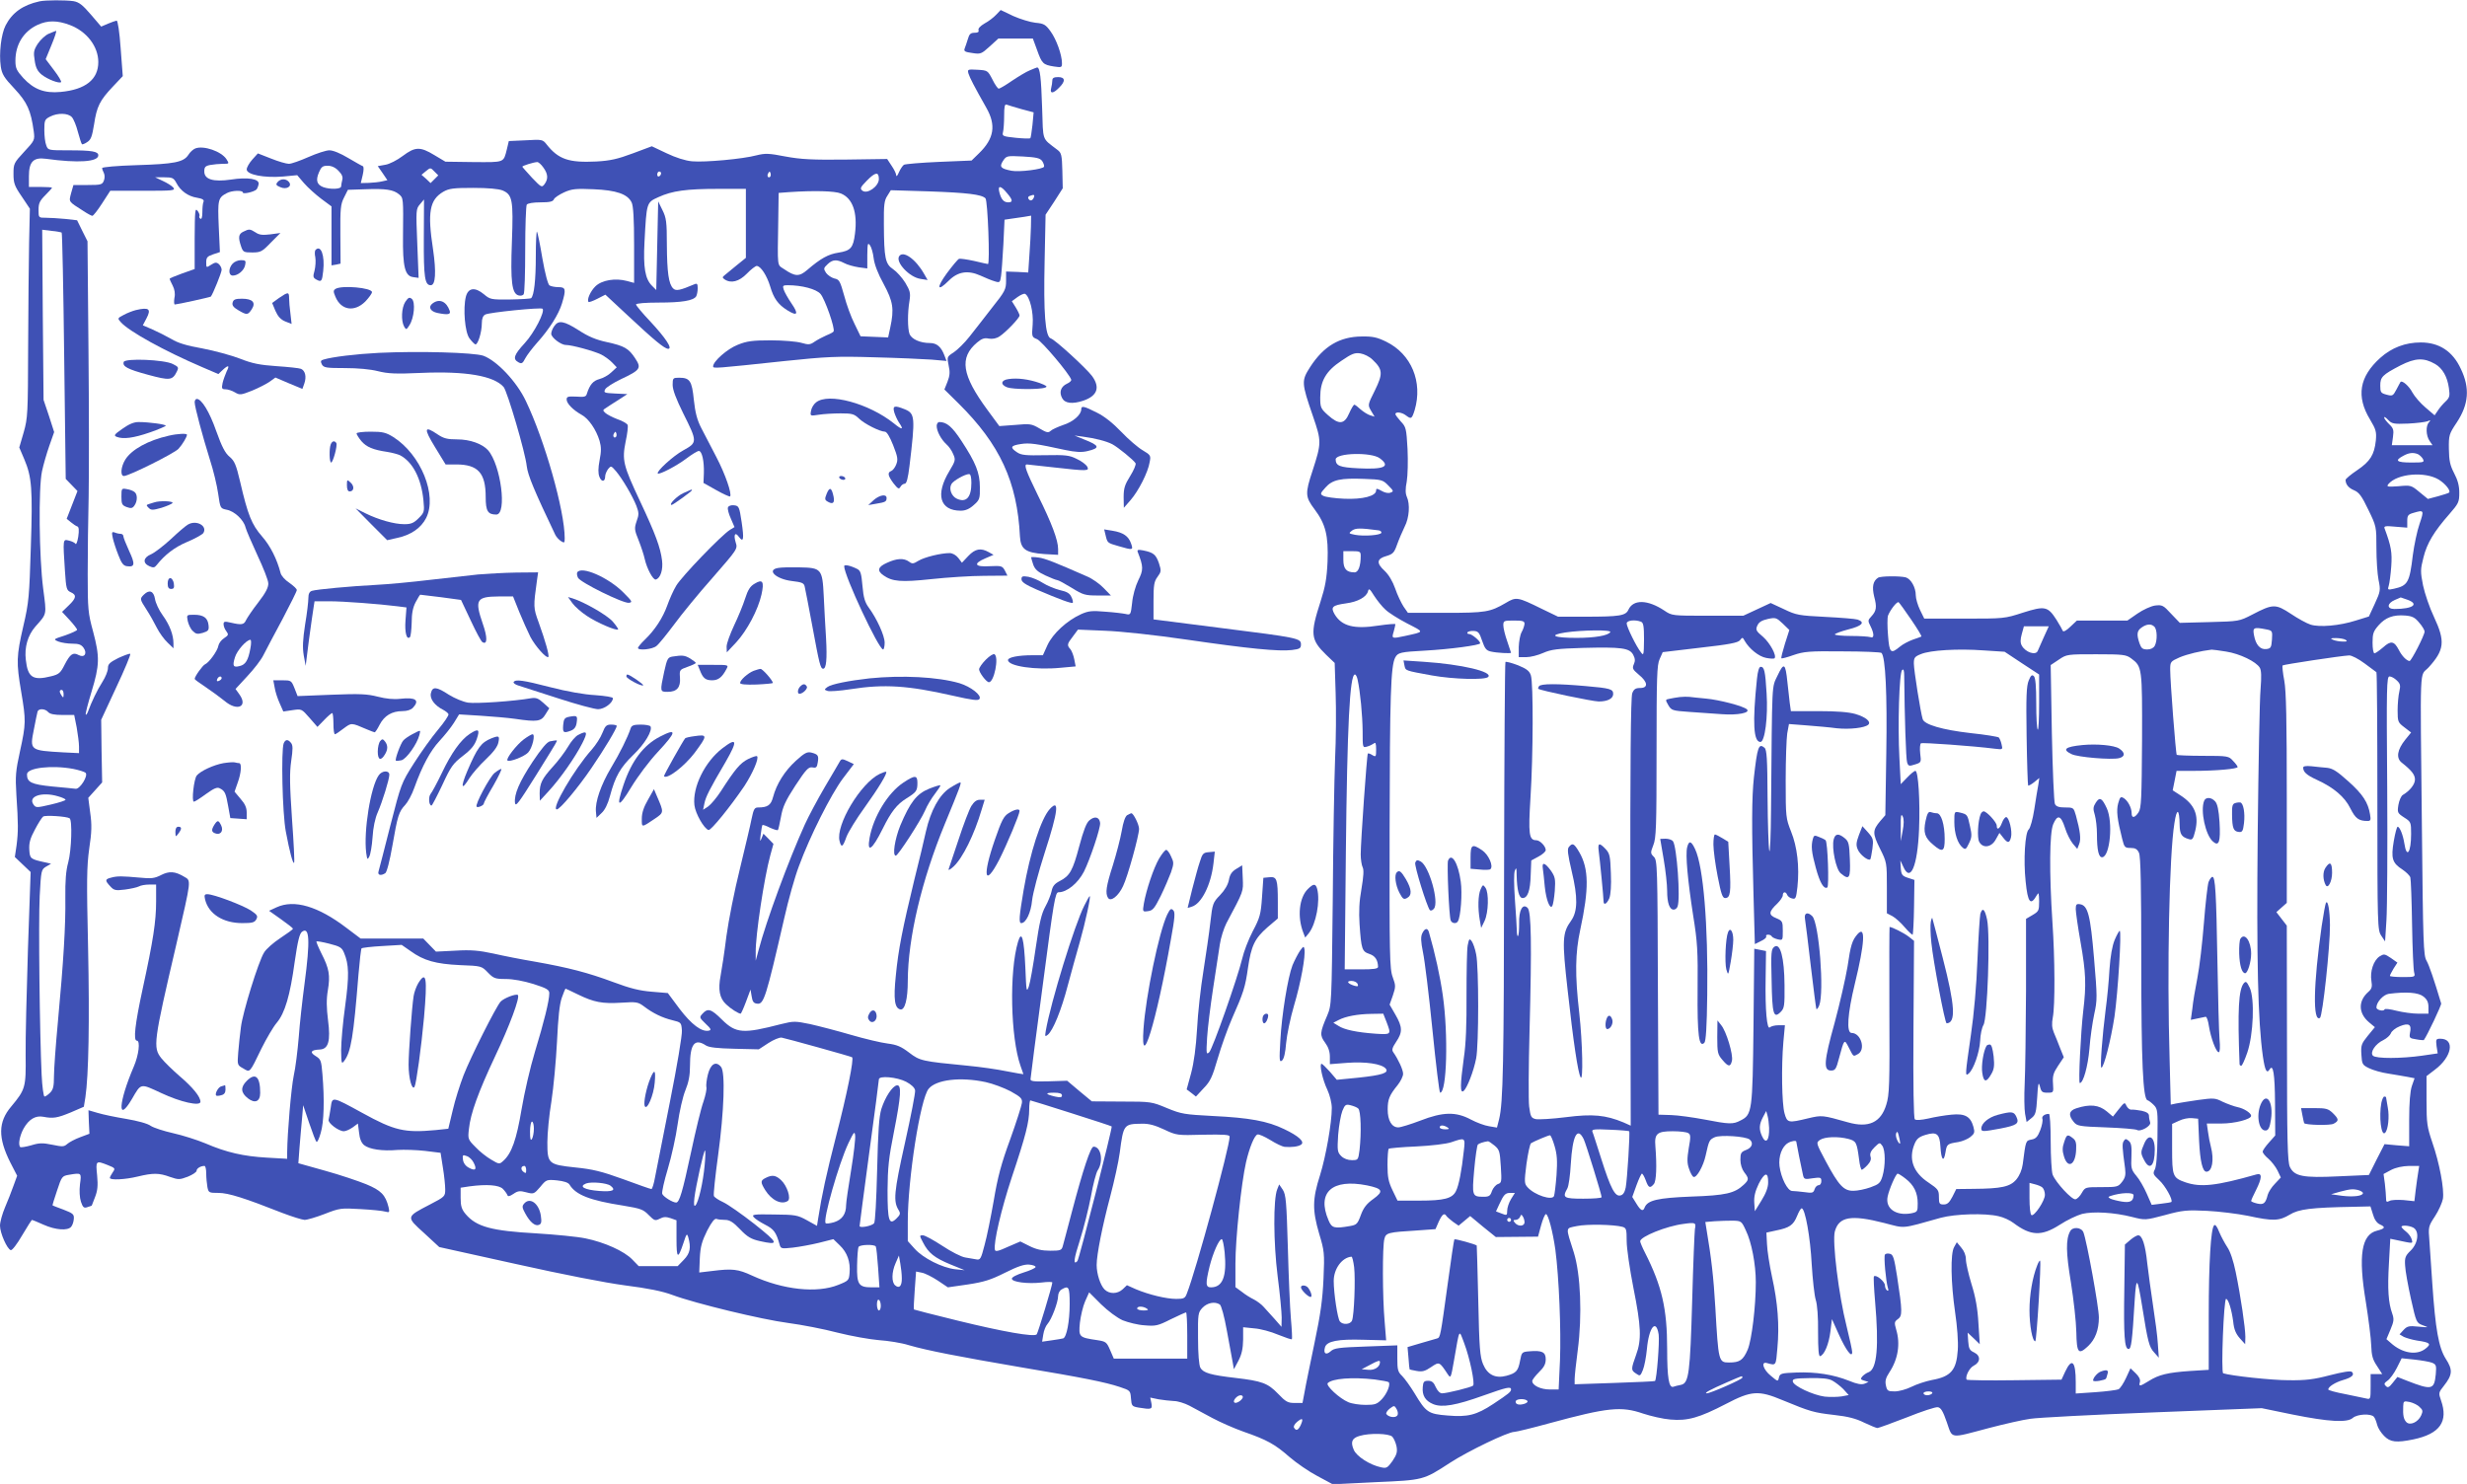 <?xml version="1.0" standalone="no"?>
<!DOCTYPE svg PUBLIC "-//W3C//DTD SVG 20010904//EN"
 "http://www.w3.org/TR/2001/REC-SVG-20010904/DTD/svg10.dtd">
<svg version="1.0" xmlns="http://www.w3.org/2000/svg"
 width="1280pt" height="770pt" viewBox="0 0 1280 770"
 preserveAspectRatio="xMidYMid meet">
<g transform="translate(0,770) scale(0.1,-0.1)"
fill="#3f51b5" stroke="none">
<path d="M205 7693 c-87 -19 -142 -59 -176 -125 -23 -45 -35 -145 -25 -213 6
-40 17 -58 71 -115 66 -71 85 -112 100 -221 6 -46 5 -48 -50 -107 -53 -57 -55
-62 -55 -114 0 -48 5 -63 43 -118 l42 -63 -4 -176 c-2 -97 -4 -340 -5 -541 -1
-345 -2 -369 -23 -443 l-23 -79 26 -61 c39 -92 44 -153 34 -455 -8 -257 -10
-287 -39 -411 -36 -156 -37 -188 -11 -341 25 -148 25 -165 -6 -307 -23 -105
-25 -130 -19 -228 10 -149 10 -190 1 -261 l-9 -61 41 -39 41 -39 -14 -400 c-7
-220 -13 -467 -12 -550 2 -168 -1 -178 -75 -267 -68 -80 -69 -162 -4 -291 l35
-68 -19 -52 c-10 -29 -30 -79 -44 -112 -14 -33 -26 -76 -26 -95 0 -38 37 -122
56 -127 7 -2 33 32 59 77 26 44 49 80 51 80 2 0 29 -11 60 -25 63 -28 125 -32
143 -11 7 8 13 26 14 41 2 24 -4 29 -53 48 -30 11 -56 21 -57 22 -2 1 9 35 23
77 24 73 26 76 62 82 66 11 65 11 57 -49 -4 -34 -2 -69 5 -91 10 -29 15 -34
33 -28 12 4 22 7 23 8 0 0 8 20 17 44 13 33 16 59 11 112 -8 78 -7 79 56 54
38 -15 39 -17 25 -37 -8 -12 -15 -25 -15 -29 0 -13 80 -9 145 7 79 19 110 19
167 -2 44 -15 49 -15 92 1 25 10 46 24 46 31 0 12 21 25 41 25 5 0 9 -17 9
-39 0 -21 3 -53 6 -70 6 -30 8 -31 58 -31 51 0 136 -27 331 -104 50 -19 101
-35 115 -36 14 0 61 14 105 31 77 30 84 31 185 25 58 -3 116 -9 129 -13 22 -6
23 -4 17 23 -16 64 -39 87 -116 119 -42 17 -137 49 -213 70 l-139 39 6 81 c4
44 9 112 13 150 l6 70 31 -92 c17 -50 34 -95 38 -98 4 -4 14 17 22 46 17 56
20 173 9 304 -6 72 -8 78 -35 95 -33 20 -25 32 21 34 45 2 57 44 43 152 -8 64
-9 109 -1 155 13 78 7 113 -33 191 -16 32 -28 61 -26 63 2 2 32 -3 67 -12 55
-14 65 -20 76 -47 26 -61 27 -119 6 -275 -12 -85 -21 -188 -21 -230 1 -70 2
-74 16 -56 35 47 48 124 74 449 6 71 13 132 16 135 3 3 51 9 107 12 l101 6 46
-32 c69 -50 131 -67 257 -73 111 -4 112 -5 144 -38 30 -31 38 -34 93 -34 38 0
92 -10 144 -26 69 -22 82 -30 82 -48 0 -39 -28 -151 -74 -302 -25 -82 -56
-217 -70 -301 -26 -155 -51 -228 -95 -267 -20 -18 -21 -18 -63 7 -24 14 -61
43 -82 66 -38 38 -39 42 -33 93 8 79 48 190 136 377 75 158 130 306 118 318
-9 8 -73 -16 -90 -35 -24 -27 -156 -289 -192 -382 -18 -47 -44 -128 -56 -181
l-23 -96 -66 -7 c-161 -15 -213 -3 -380 89 -159 87 -156 86 -164 28 -4 -26 -9
-55 -11 -63 -5 -17 52 -60 79 -60 10 0 30 9 46 20 l27 20 6 -47 c3 -32 12 -53
26 -65 28 -22 95 -32 174 -25 34 2 98 0 142 -5 l81 -10 12 -77 c7 -42 12 -93
12 -113 0 -36 -2 -38 -79 -78 -125 -65 -125 -63 -31 -148 l79 -73 398 -88
c247 -55 462 -97 567 -111 118 -15 193 -30 246 -50 119 -44 462 -127 600 -145
68 -9 183 -31 255 -50 71 -18 168 -35 215 -39 47 -3 117 -14 155 -26 96 -28
262 -60 583 -115 322 -54 437 -77 512 -102 54 -18 55 -19 58 -59 3 -39 5 -42
40 -48 67 -11 72 -9 66 23 l-6 29 43 -9 c24 -4 60 -8 80 -9 19 0 55 -11 80
-24 24 -13 78 -42 119 -64 41 -22 114 -54 162 -71 121 -42 163 -65 238 -131
36 -31 101 -76 145 -99 l80 -43 221 11 c251 11 248 10 388 101 94 61 300 160
333 160 10 0 92 20 183 45 302 82 372 89 485 50 40 -13 103 -28 142 -31 89 -8
149 9 288 81 132 69 169 72 295 19 143 -59 161 -64 265 -76 73 -8 115 -19 157
-40 32 -15 63 -28 69 -28 6 0 74 25 152 55 77 31 150 55 161 53 16 -2 27 -20
47 -78 31 -88 11 -85 219 -30 80 21 177 43 215 48 39 6 324 21 635 33 l565 22
160 -33 c189 -38 283 -43 312 -18 23 21 96 24 110 6 6 -7 13 -26 17 -42 4 -16
20 -41 36 -57 32 -33 64 -36 152 -18 138 29 182 93 143 203 -13 37 -13 40 15
75 45 57 47 83 10 140 -37 58 -54 155 -70 391 -5 80 -12 179 -15 220 -6 73 -6
76 29 129 19 29 37 70 41 90 8 49 -18 187 -55 293 -27 80 -30 99 -30 216 l0
128 43 33 c89 66 106 161 29 161 -23 0 -24 -3 -20 -38 l6 -38 -82 -12 c-106
-15 -238 -16 -254 0 -17 17 13 62 54 81 18 9 35 25 39 35 3 11 24 28 47 37 47
19 62 9 52 -36 -4 -24 -2 -27 32 -32 21 -4 39 -5 40 -4 17 23 92 181 90 190
-37 124 -62 197 -76 222 -16 27 -18 89 -24 690 -9 876 -13 781 34 831 83 91
88 136 29 262 -23 48 -48 122 -57 164 -14 71 -14 83 2 145 18 74 55 135 135
226 47 54 51 62 51 110 0 37 -8 66 -27 102 -21 41 -26 64 -27 125 -1 72 1 78
41 138 62 94 69 178 21 278 -42 91 -112 137 -208 137 -80 0 -151 -27 -210 -80
-109 -98 -126 -200 -53 -320 31 -52 34 -64 30 -109 -8 -74 -29 -108 -97 -154
-33 -22 -60 -45 -60 -50 0 -23 15 -42 44 -54 26 -11 40 -30 74 -101 42 -86 42
-88 42 -198 0 -61 5 -136 11 -166 11 -53 10 -60 -19 -123 l-31 -67 -68 -21
c-84 -27 -189 -36 -235 -21 -19 6 -65 31 -102 56 -79 52 -93 52 -200 -4 -68
-35 -69 -35 -222 -39 l-154 -4 -45 47 c-41 45 -47 47 -83 43 -22 -3 -63 -22
-92 -42 l-52 -36 -131 0 -131 0 -34 -32 c-19 -19 -36 -28 -39 -22 -2 6 -17 32
-33 58 -45 70 -60 73 -174 37 -95 -31 -99 -31 -304 -31 l-208 0 -22 45 c-12
25 -22 59 -22 76 0 41 -25 85 -52 93 -32 8 -131 7 -144 -2 -26 -17 -32 -47
-20 -97 15 -56 12 -75 -15 -104 -18 -19 -18 -23 -4 -50 20 -40 20 -65 -1 -57
-9 3 -54 6 -100 6 -46 0 -84 4 -84 8 0 4 32 16 70 26 72 18 89 37 48 51 -13 4
-88 10 -168 14 -136 7 -150 9 -214 40 l-69 32 -71 -33 -71 -33 -185 0 c-184 0
-185 0 -225 27 -86 57 -161 59 -186 4 -14 -31 -46 -36 -225 -36 l-140 0 -85
41 c-126 62 -132 63 -187 30 -81 -47 -103 -51 -311 -51 l-196 0 -23 33 c-12
19 -32 60 -43 93 -13 37 -33 71 -55 92 -44 40 -41 63 10 77 33 10 40 17 55 60
10 28 28 69 39 92 24 46 29 117 11 156 -7 16 -8 40 0 79 5 31 7 105 4 168 -6
107 -8 115 -35 143 -15 17 -28 34 -28 38 0 14 33 10 54 -6 28 -21 31 -20 46
27 43 146 -17 291 -148 355 -47 23 -70 28 -127 27 -114 -1 -197 -50 -267 -158
-46 -72 -46 -81 14 -255 45 -131 45 -139 -2 -284 -39 -118 -38 -135 10 -199
58 -77 73 -137 68 -272 -4 -88 -12 -131 -36 -206 -55 -170 -52 -199 29 -278
l44 -42 5 -158 c3 -86 2 -240 -3 -342 -4 -102 -10 -430 -12 -730 -6 -543 -6
-545 -29 -600 -38 -88 -39 -102 -11 -140 17 -23 25 -47 25 -73 l0 -39 90 7
c95 7 179 -5 200 -30 18 -22 -19 -34 -142 -47 l-112 -11 -36 42 c-20 22 -39
41 -43 41 -13 0 5 -83 30 -135 13 -28 23 -69 23 -94 0 -77 -30 -249 -61 -349
-40 -124 -40 -182 -5 -302 27 -90 29 -101 23 -235 -5 -109 -15 -183 -47 -335
-22 -107 -46 -221 -51 -252 l-11 -58 -41 0 c-35 0 -46 6 -86 48 -53 55 -84 66
-221 82 -129 15 -167 26 -182 53 -7 14 -12 71 -12 154 -1 126 0 132 23 157 25
26 64 34 90 17 8 -6 23 -60 37 -138 13 -70 26 -144 30 -163 l6 -35 24 45 c17
33 23 62 24 109 l0 64 58 -6 c31 -2 87 -17 124 -33 38 -15 69 -26 71 -23 2 2
0 49 -5 104 -5 55 -12 222 -16 371 -7 240 -10 274 -26 300 l-19 28 -10 -25
c-21 -50 -20 -277 2 -451 12 -92 21 -189 21 -215 l-1 -48 -35 40 c-20 22 -45
50 -57 63 -11 13 -34 30 -51 39 -17 8 -46 26 -63 40 l-33 24 0 122 c0 129 30
415 55 526 18 77 43 138 59 144 7 3 36 -10 66 -28 30 -19 64 -35 75 -36 36 -3
70 1 85 11 22 14 -11 45 -87 81 -87 42 -181 59 -368 68 -149 8 -165 10 -240
41 -79 33 -83 34 -235 34 l-155 1 -64 53 -64 54 -96 -3 c-78 -2 -96 0 -94 12
0 8 29 229 64 492 57 435 64 477 81 477 44 0 101 47 132 107 32 64 87 228 84
253 -4 31 -28 37 -56 13 -15 -12 -31 -54 -52 -133 -34 -128 -49 -155 -102
-182 -27 -14 -37 -27 -42 -53 -4 -18 -18 -54 -32 -79 -20 -36 -31 -82 -50
-213 -13 -91 -29 -182 -36 -202 -12 -33 -13 -26 -18 99 -7 152 -19 196 -38
133 -46 -154 -39 -496 13 -644 8 -23 15 -42 15 -43 0 -1 -39 6 -86 15 -48 10
-139 23 -203 29 -237 23 -248 25 -304 68 -42 32 -64 41 -111 47 -33 4 -118 24
-190 45 -72 21 -168 46 -213 56 -78 16 -85 16 -150 0 -197 -51 -234 -49 -307
23 -56 56 -74 61 -101 31 -17 -19 -17 -20 16 -52 28 -26 31 -33 17 -36 -38 -8
-90 32 -152 113 l-61 82 -83 7 c-63 5 -112 17 -200 50 -132 49 -232 75 -407
106 -66 11 -163 30 -215 42 -75 16 -116 20 -197 15 l-101 -5 -33 34 -33 34
-162 0 -163 0 -73 55 c-148 113 -272 149 -363 107 l-39 -18 62 -44 c34 -24 62
-46 62 -49 0 -4 -30 -25 -66 -49 -35 -23 -74 -57 -84 -75 -29 -46 -111 -311
-120 -387 -5 -36 -11 -95 -14 -131 -5 -65 -5 -66 26 -83 36 -22 32 -26 95 104
26 52 61 112 79 133 42 50 69 140 93 316 16 110 25 146 38 156 39 29 43 -44
13 -270 -11 -82 -25 -207 -30 -277 -6 -71 -17 -161 -26 -200 -13 -63 -33 -294
-34 -397 l0 -34 -105 6 c-122 7 -210 27 -319 74 -43 18 -119 42 -168 53 -49
11 -101 28 -116 38 -16 12 -68 26 -127 36 -55 9 -122 23 -148 31 l-48 14 2
-61 3 -61 -48 -18 c-27 -10 -57 -26 -67 -35 -17 -15 -25 -15 -78 -4 -49 10
-67 10 -109 -3 -28 -8 -54 -12 -57 -9 -12 12 -3 59 18 97 27 47 61 68 102 60
51 -10 73 -6 143 23 l67 29 8 49 c17 114 22 395 14 776 -8 351 -7 421 6 515
13 85 14 124 5 186 l-10 77 36 40 36 40 -3 163 -2 162 78 168 c44 93 76 171
73 174 -3 3 -30 -7 -61 -21 -46 -23 -55 -32 -55 -53 0 -15 -13 -47 -29 -72
-27 -42 -57 -105 -75 -155 -4 -10 -9 -17 -11 -14 -3 3 11 56 30 119 42 138 43
180 8 312 -26 95 -28 116 -28 297 0 107 2 290 5 405 2 116 2 460 -1 766 l-5
557 -27 54 -27 55 -62 7 c-33 3 -78 6 -99 6 -39 0 -39 0 -39 41 0 34 6 47 35
76 19 19 35 37 35 39 0 2 -27 4 -60 4 l-60 0 0 55 c0 76 23 100 89 91 166 -23
271 -16 271 18 0 20 -32 26 -153 26 -106 0 -108 0 -117 26 -6 14 -10 50 -10
79 0 50 2 56 30 70 39 20 93 19 113 -3 9 -10 23 -44 31 -76 9 -33 18 -61 21
-64 2 -3 15 2 28 11 19 12 25 30 35 91 14 94 30 125 97 196 l52 55 -11 145
c-6 85 -15 144 -21 143 -6 -1 -26 -8 -45 -16 l-35 -15 -54 63 c-43 50 -61 64
-90 69 -40 6 -145 6 -176 -1z m158 -123 c87 -33 147 -111 147 -192 0 -90 -66
-143 -195 -155 -84 -8 -139 13 -194 72 -35 39 -41 51 -41 90 0 84 42 152 115
186 52 24 102 24 168 -1z m-43 -1077 c3 -3 9 -291 13 -641 l8 -637 31 -32 30
-31 -28 -72 -28 -72 22 -18 c12 -10 27 -20 34 -22 7 -3 9 -19 4 -53 -4 -26
-11 -43 -14 -37 -4 6 -20 14 -35 17 -31 8 -31 9 -20 -158 6 -91 8 -100 30
-110 32 -14 29 -31 -11 -69 l-34 -33 39 -42 c21 -23 39 -46 39 -51 0 -4 -28
-17 -62 -29 -62 -20 -63 -20 -35 -32 16 -6 48 -11 72 -11 34 0 47 -5 59 -22
20 -29 4 -53 -26 -37 -29 16 -44 5 -72 -49 -22 -44 -30 -51 -70 -61 -95 -24
-122 -7 -132 85 -8 65 10 127 49 172 62 70 59 58 41 198 -21 162 -25 522 -6
609 7 33 24 92 38 132 l25 71 -27 84 -28 83 -4 441 -3 442 48 -6 c26 -2 50 -7
53 -9z m6801 -659 c54 -51 55 -73 13 -159 -38 -76 -38 -76 -20 -107 l18 -30
-23 7 c-13 4 -35 18 -50 31 -14 13 -28 24 -32 24 -4 0 -16 -20 -27 -45 -25
-58 -53 -60 -110 -9 -38 34 -40 40 -40 93 0 84 30 136 110 189 54 37 70 43 99
38 19 -3 47 -17 62 -32z m5514 -23 c38 -22 63 -66 71 -124 6 -41 4 -50 -17
-70 -13 -12 -31 -33 -40 -47 l-17 -25 -48 41 c-26 22 -56 57 -67 77 -17 33
-53 65 -62 55 -1 -2 -11 -19 -21 -39 -18 -34 -21 -35 -51 -27 -30 8 -33 12
-33 47 0 45 11 56 105 105 77 39 121 41 180 7z m-141 -309 c44 2 90 8 101 12
16 7 18 7 8 -5 -18 -18 -16 -70 3 -97 l15 -22 -105 0 -106 0 6 43 c5 36 2 45
-20 66 -14 14 -26 29 -26 35 0 5 9 0 21 -13 19 -20 28 -22 103 -19z m-5335
-180 c58 -43 23 -59 -112 -52 -97 5 -116 13 -117 46 0 34 185 39 229 6z m5385
22 c9 -4 21 -15 27 -25 9 -18 5 -19 -61 -19 -75 0 -87 10 -42 34 30 17 52 19
76 10z m110 -133 c35 -22 63 -58 53 -67 -3 -3 -29 -11 -57 -19 l-53 -14 -44
36 c-42 35 -45 36 -108 30 -58 -4 -64 -3 -53 11 46 55 190 67 262 23z m-5451
-30 c28 -28 29 -31 12 -37 -11 -5 -30 -1 -47 9 -23 13 -28 14 -28 2 0 -29 -69
-47 -165 -43 -49 2 -98 9 -109 15 -17 9 -17 12 11 43 36 41 79 50 202 45 89
-3 96 -5 124 -34z m5351 -199 c-13 -37 -28 -110 -35 -162 -17 -143 -26 -159
-98 -175 -32 -7 -34 -6 -27 16 4 13 10 58 13 100 5 72 0 104 -35 198 -4 11 6
13 56 8 l62 -5 0 34 c0 29 4 35 33 43 54 16 55 14 31 -57z m-5401 -34 c9 -1
16 -7 14 -13 -4 -12 -89 -19 -137 -10 -33 7 -34 7 -15 22 19 13 40 14 138 1z
m-93 -132 c0 -53 -12 -86 -32 -86 -42 0 -58 18 -58 65 l0 45 45 0 c41 0 45 -2
45 -24z m128 -279 c16 -16 67 -48 113 -72 91 -47 92 -42 -11 -65 -69 -15 -70
-14 -59 22 5 18 9 36 9 39 0 3 -39 0 -87 -7 -128 -20 -191 -3 -228 58 -22 38
-13 47 58 57 62 8 107 33 115 63 4 17 9 13 32 -24 15 -23 41 -56 58 -71z
m5300 52 c67 -23 33 -49 -65 -49 -40 0 -39 29 3 47 16 7 29 12 30 13 1 0 15
-5 32 -11z m-2572 -104 c32 -47 56 -86 53 -88 -2 -1 -22 -9 -44 -16 -22 -8
-53 -24 -68 -37 -47 -39 -54 -33 -61 59 -4 46 -4 92 0 103 12 30 46 74 55 69
4 -3 33 -43 65 -90z m2636 -16 c16 -18 28 -39 28 -46 0 -19 -69 -153 -78 -153
-15 1 -40 26 -56 58 -24 46 -41 49 -81 13 -20 -17 -40 -31 -45 -31 -6 0 -10
25 -10 55 0 47 4 59 31 90 36 41 76 56 139 51 36 -3 50 -10 72 -37z m-3291
-110 c-12 -39 -21 -73 -18 -75 2 -2 30 5 63 17 53 18 80 21 254 19 107 0 198
-4 202 -8 21 -21 30 -215 25 -520 l-5 -322 -26 -30 c-41 -49 -41 -64 -2 -143
36 -72 36 -73 36 -204 l0 -132 29 -15 c16 -9 45 -35 64 -58 20 -23 38 -40 41
-38 2 3 6 68 7 145 l2 139 -34 11 c-30 10 -34 16 -37 51 l-2 39 15 -32 c37
-85 74 1 82 193 6 147 -4 304 -19 304 -6 0 -25 -16 -43 -35 l-33 -34 -7 137
c-9 168 -1 440 14 455 8 8 11 -2 11 -33 2 -209 9 -429 15 -446 6 -19 10 -21
40 -11 33 10 34 11 28 57 -3 26 -1 50 4 53 8 5 273 -14 382 -28 43 -5 43 -5
36 23 -3 15 -10 30 -14 35 -4 4 -70 15 -147 23 -147 17 -239 44 -248 72 -11
34 -46 255 -46 289 0 30 4 36 37 49 48 20 190 29 326 19 l108 -7 89 -59 90
-59 0 -146 c0 -81 -3 -144 -7 -140 -5 4 -8 66 -8 136 0 89 -4 133 -12 141 -10
10 -16 5 -27 -22 -12 -29 -14 -83 -11 -288 2 -139 6 -255 8 -257 2 -2 16 5 31
17 l27 22 -5 -34 c-4 -19 -13 -76 -21 -128 -8 -52 -21 -98 -29 -105 -19 -15
-28 -159 -16 -270 11 -111 26 -128 58 -71 10 17 11 12 12 -32 0 -48 -2 -52
-34 -71 l-34 -20 0 -373 c-1 -206 -4 -423 -7 -484 -3 -60 -2 -130 2 -154 l8
-43 25 20 c22 17 25 30 30 108 4 73 7 83 14 57 7 -29 12 -33 39 -33 32 0 32 0
29 47 -3 40 2 56 26 92 l30 45 -19 47 c-10 27 -25 63 -33 82 -10 25 -11 46 -5
78 12 61 11 304 -2 494 -17 259 -15 463 4 508 22 52 40 47 61 -18 9 -30 28
-67 41 -83 l23 -27 10 26 c10 25 5 67 -17 147 -12 41 -12 42 -56 42 -32 0 -47
5 -53 18 -5 9 -12 176 -16 369 l-6 352 42 28 c41 28 44 28 194 28 139 0 155
-2 181 -21 58 -43 58 -47 57 -426 -2 -304 -4 -351 -18 -373 -20 -30 -36 -32
-36 -5 0 28 -19 64 -40 78 -17 10 -20 8 -30 -27 -10 -38 -5 -81 21 -184 11
-44 14 -47 44 -47 24 0 34 -6 43 -25 9 -19 12 -177 12 -563 0 -526 9 -713 32
-721 7 -2 21 -13 33 -25 20 -20 21 -31 19 -167 -1 -92 -6 -154 -14 -168 -11
-21 -8 -26 23 -55 31 -28 73 -103 63 -113 -2 -2 -26 -6 -53 -9 l-49 -6 -26 59
c-14 32 -38 74 -54 92 -26 31 -28 40 -25 101 2 52 -1 69 -14 80 -14 12 -18 12
-26 -1 -9 -13 -8 -33 7 -142 4 -34 1 -48 -16 -70 -20 -26 -26 -27 -106 -27
-84 0 -85 0 -102 -29 -9 -17 -24 -32 -33 -34 -18 -5 -103 87 -119 128 -5 14
-10 91 -10 171 0 81 -4 144 -9 144 -23 0 -39 -13 -34 -26 3 -8 -2 -34 -11 -58
-13 -34 -23 -45 -45 -49 -31 -6 -30 -4 -46 -128 -4 -29 -16 -58 -33 -79 -32
-38 -77 -48 -224 -49 l-88 -1 -20 -40 c-16 -30 -26 -40 -45 -40 -22 0 -25 4
-25 39 0 35 -4 41 -53 74 -81 53 -106 123 -73 202 11 26 23 36 56 46 59 18 74
6 78 -62 4 -68 17 -83 26 -29 7 43 9 45 67 54 21 4 48 15 62 26 22 18 24 24
16 53 -15 54 -44 70 -114 63 -33 -3 -87 -12 -120 -20 -37 -8 -64 -10 -70 -4
-6 6 -9 171 -7 467 l3 459 -28 22 c-23 18 -86 50 -99 50 -1 0 -2 -195 -1 -432
2 -388 0 -439 -16 -490 -28 -93 -92 -122 -198 -92 -135 38 -135 38 -208 21
-103 -25 -108 -24 -122 26 -14 49 -17 244 -6 370 l8 87 -33 0 c-19 0 -39 -5
-45 -11 -15 -15 -25 89 -22 255 l2 141 -30 6 -31 6 -4 -401 c-5 -443 -7 -460
-67 -490 -39 -21 -59 -20 -188 5 -59 11 -137 22 -173 23 l-65 2 -3 660 c-2
631 -3 660 -21 678 -18 18 -18 21 -3 60 15 36 17 95 17 486 0 388 2 450 16
480 l16 36 194 23 c152 17 197 26 207 39 12 16 14 16 24 -3 24 -42 74 -82 112
-89 21 -4 40 -5 43 -2 13 13 -23 79 -59 111 -37 31 -40 37 -30 59 8 18 23 27
54 34 41 9 45 7 78 -24 l34 -33 -23 -72z m-1351 104 c-1 -10 -7 -29 -15 -43
-8 -14 -14 -49 -15 -77 l0 -53 39 0 c22 0 61 10 88 22 41 18 71 22 206 26 200
5 242 0 261 -36 10 -19 11 -32 3 -49 -9 -21 -6 -27 26 -54 47 -38 50 -69 7
-69 -24 0 -33 -6 -41 -27 -8 -20 -11 -365 -10 -1136 l2 -1108 -38 17 c-92 38
-159 45 -298 27 -71 -9 -142 -13 -157 -10 -24 6 -27 13 -34 65 -4 31 -3 208 2
392 12 458 9 619 -10 639 -26 25 -46 -12 -44 -82 0 -32 -2 -61 -6 -64 -3 -3
-6 9 -6 28 0 19 -5 91 -10 162 -5 76 -6 136 0 150 7 18 9 14 9 -23 2 -79 12
-120 31 -120 26 0 40 38 42 120 l3 75 37 20 c21 11 38 26 38 34 0 20 -30 51
-49 51 -38 0 -42 31 -30 223 14 220 15 591 2 632 -7 23 -21 34 -67 53 -32 12
-61 20 -65 17 -3 -4 -6 -480 -7 -1058 -1 -1033 -5 -1229 -26 -1315 l-11 -43
-41 7 c-22 3 -65 19 -95 35 -77 41 -144 40 -262 -6 -50 -19 -102 -35 -114 -35
-34 0 -55 36 -55 93 0 53 9 74 52 127 15 19 28 45 28 58 0 21 -25 75 -51 112
-9 12 -5 24 15 54 34 50 33 77 -4 141 l-30 52 17 48 c15 45 15 51 -1 95 -16
43 -17 113 -16 761 1 703 6 853 29 897 14 26 27 29 156 36 126 7 285 28 285
38 0 12 -43 48 -57 48 -8 0 -12 4 -9 9 3 4 17 8 32 7 23 -1 30 -8 44 -51 14
-41 22 -51 46 -56 30 -7 104 -11 104 -6 0 1 -9 28 -20 60 -11 31 -20 68 -20
82 0 24 3 25 55 25 46 0 55 -3 55 -17z m604 11 c13 -5 16 -23 16 -93 -1 -80
-2 -85 -16 -66 -24 30 -74 132 -74 150 0 16 43 21 74 9z m2664 -26 c15 -15 16
-72 2 -99 -7 -12 -21 -19 -39 -19 -24 0 -31 6 -40 31 -16 47 -14 66 11 83 27
19 50 20 66 4z m-574 -55 c-14 -32 -28 -64 -31 -70 -10 -26 -64 -8 -83 27 -8
14 -8 32 0 60 l11 40 64 0 65 0 -26 -57z m1155 41 c31 -6 32 -8 29 -53 -3 -41
-6 -46 -29 -49 -32 -4 -55 22 -64 71 -8 41 -2 44 64 31z m-3404 -14 c-11 -18
-80 -30 -175 -30 -119 0 -148 14 -59 28 87 13 242 15 234 2z m3815 -40 c11 -7
8 -10 -15 -9 -16 0 -39 4 -50 9 -16 7 -14 9 15 9 19 0 42 -4 50 -9z m-620 -61
c71 -11 156 -52 175 -84 8 -14 9 -45 4 -110 -5 -49 -11 -389 -15 -755 -6 -659
1 -967 27 -1152 11 -74 20 -91 35 -67 18 30 27 -21 28 -177 l1 -166 -32 -36
c-18 -20 -33 -41 -33 -48 0 -7 13 -23 30 -37 16 -14 37 -41 47 -61 l17 -36
-31 -33 c-17 -17 -33 -43 -37 -57 -11 -44 -21 -53 -55 -45 -17 4 -31 10 -31
13 0 4 11 29 25 56 32 64 33 91 3 82 -211 -60 -290 -68 -369 -41 -66 23 -69
32 -69 176 l0 127 35 16 c20 10 50 16 68 14 l32 -3 5 -115 c5 -105 18 -160 38
-160 30 0 41 61 23 130 -5 19 -12 54 -15 78 l-6 42 75 0 c70 0 155 22 155 40
0 14 -36 38 -70 45 -19 4 -54 17 -78 28 -39 20 -47 20 -128 9 -47 -7 -98 -15
-113 -18 l-28 -6 -6 234 c-14 472 -2 1062 25 1227 12 81 26 76 27 -10 1 -48
10 -62 47 -73 19 -6 23 -1 34 43 20 83 -4 138 -80 186 l-37 24 10 50 10 51 91
0 c111 0 226 10 226 20 0 4 -11 19 -24 32 -22 25 -27 26 -156 26 -72 0 -134 3
-136 5 -5 5 -34 381 -34 443 0 40 2 42 49 63 41 17 108 33 166 40 6 0 39 -4
75 -10z m718 -61 c31 -23 59 -44 62 -46 3 -2 5 -304 5 -671 0 -650 1 -667 20
-696 l20 -30 7 110 c4 61 6 370 4 688 -4 524 -3 577 12 577 9 0 26 -9 38 -21
18 -17 20 -26 13 -57 -5 -20 -9 -65 -9 -98 0 -59 2 -63 35 -88 l35 -27 -30
-37 c-42 -52 -49 -95 -19 -119 52 -41 69 -63 69 -88 0 -25 -26 -58 -63 -80 -9
-5 -19 -29 -23 -52 -6 -39 -5 -42 30 -65 35 -22 36 -25 36 -85 0 -97 -23 -130
-35 -50 -7 45 -24 87 -35 87 -4 0 -13 -34 -20 -75 -15 -89 -8 -113 45 -147 19
-13 38 -31 41 -41 3 -10 7 -120 9 -245 2 -125 7 -237 11 -249 6 -22 4 -23 -60
-23 -36 0 -66 3 -66 6 0 4 9 21 19 38 l20 31 -34 24 c-33 22 -36 22 -59 8 -31
-21 -50 -78 -42 -127 5 -30 2 -41 -15 -56 -55 -48 -53 -112 3 -159 l30 -25
-37 -45 c-33 -41 -36 -49 -33 -97 3 -50 5 -54 40 -71 20 -10 65 -23 100 -28
35 -6 80 -13 100 -17 l36 -7 -14 -40 c-9 -27 -14 -85 -14 -176 l0 -137 -64 5
-64 6 -41 -80 -40 -80 -158 -7 c-184 -9 -229 0 -252 49 -12 25 -15 130 -15
641 l-1 611 -27 35 -27 35 27 24 27 24 0 540 c0 406 -3 558 -13 613 -8 41 -11
76 -9 79 6 5 303 50 345 52 13 1 49 -18 80 -41z m-5224 -85 c14 -64 25 -184
26 -266 0 -87 0 -88 23 -81 12 3 28 11 35 16 9 8 12 1 12 -31 0 -38 -1 -40
-20 -29 -10 7 -21 10 -23 8 -5 -6 -37 -459 -37 -523 0 -27 5 -57 10 -67 7 -13
5 -47 -6 -112 -12 -66 -14 -119 -10 -183 9 -132 13 -142 51 -155 30 -10 44
-31 45 -67 0 -10 -24 -13 -86 -13 l-87 0 6 608 c7 655 20 922 47 922 5 0 11
-12 14 -27z m-6714 -75 c0 -19 -2 -20 -10 -8 -13 19 -13 30 0 30 6 0 10 -10
10 -22z m-80 -93 c9 -10 31 -15 74 -15 l61 0 13 -65 c6 -35 12 -80 12 -99 l0
-34 -82 4 c-174 10 -174 10 -152 120 8 43 17 85 19 92 6 17 40 15 55 -3z m131
-295 c29 -6 58 -15 63 -20 15 -15 -29 -85 -51 -83 -10 1 -65 7 -123 12 -108
11 -130 22 -130 63 0 34 129 49 241 28z m-80 -142 c22 -6 39 -14 39 -18 0 -4
-34 -15 -77 -25 -73 -17 -77 -17 -89 0 -31 43 44 68 127 43z m9571 -179 l-10
-54 0 75 c-1 58 2 70 10 54 7 -14 7 -39 0 -75z m-9511 65 c15 -9 10 -166 -7
-229 -12 -43 -16 -95 -15 -185 2 -138 -9 -325 -39 -647 -11 -117 -20 -242 -20
-278 0 -52 -4 -69 -20 -85 -11 -11 -24 -20 -29 -20 -5 0 -12 51 -15 113 -10
210 -17 792 -10 928 7 132 8 137 33 152 l26 15 -30 7 c-78 17 -80 19 -83 66
-2 34 4 58 29 104 17 33 37 64 43 68 11 8 121 1 137 -9z m6683 -860 c5 -12 1
-14 -17 -9 -35 11 -44 25 -15 25 14 0 29 -7 32 -16z m-4046 -54 c84 -41 127
-49 226 -43 78 5 86 4 117 -19 47 -36 95 -59 148 -72 45 -11 46 -12 49 -53 2
-24 -25 -184 -62 -370 -36 -181 -70 -356 -77 -390 -6 -35 -15 -63 -19 -63 -5
0 -70 23 -146 51 -113 41 -159 52 -248 61 -141 15 -146 19 -146 131 0 45 9
141 21 212 11 72 24 211 29 310 6 126 13 194 25 228 9 26 18 47 19 47 1 0 30
-13 64 -30z m9576 -11 c19 -15 26 -30 26 -55 l0 -34 -53 0 c-29 0 -80 7 -112
15 -35 9 -61 12 -63 7 -4 -12 -42 -3 -42 10 0 28 36 67 64 71 92 12 154 7 180
-14z m-5380 -132 c25 -66 25 -66 -56 -61 -99 7 -164 21 -194 41 l-26 16 27 14
c36 19 98 31 171 32 l61 1 17 -43z m-2949 -132 c94 -26 173 -49 176 -51 11 -6
-26 -190 -84 -414 -49 -191 -73 -300 -92 -423 l-6 -38 -52 29 c-49 27 -60 29
-171 30 -106 2 -117 0 -105 -14 7 -9 34 -26 59 -39 45 -23 57 -39 75 -103 6
-22 10 -22 68 -16 34 4 95 15 136 25 l75 19 33 -32 c39 -37 56 -86 51 -143 -3
-38 -5 -41 -58 -62 -111 -45 -287 -26 -448 48 -73 34 -103 37 -206 24 l-68 -8
3 75 c3 60 11 87 38 142 24 46 39 65 49 61 7 -3 27 -5 44 -5 23 0 42 -11 78
-49 38 -40 58 -51 102 -61 103 -23 99 -12 -28 89 -65 51 -138 102 -162 113
-24 11 -45 25 -48 32 -3 8 7 103 22 212 31 228 38 431 15 458 -26 32 -54 16
-68 -39 -7 -27 -10 -57 -8 -66 3 -8 -4 -42 -15 -75 -12 -32 -41 -152 -65 -265
-44 -205 -60 -259 -77 -259 -18 0 -66 30 -72 45 -3 9 10 67 29 130 19 63 42
167 51 232 9 65 27 144 40 175 17 42 24 77 24 127 0 114 24 145 83 106 16 -10
58 -15 148 -17 l126 -3 49 32 c27 18 58 30 69 29 11 -2 97 -25 190 -51z m456
-178 c28 -15 45 -31 47 -45 2 -12 -22 -135 -53 -274 -57 -256 -61 -302 -32
-348 10 -17 8 -23 -11 -42 -39 -39 -47 -14 -47 145 1 119 6 168 33 303 37 187
41 247 15 242 -23 -4 -60 -60 -80 -122 -12 -40 -17 -110 -22 -318 -4 -157 -10
-271 -16 -276 -15 -15 -75 -25 -75 -14 0 6 23 177 50 380 28 204 50 375 50
381 0 21 94 12 141 -12z m413 -2 c37 -8 96 -30 130 -48 54 -30 61 -38 58 -61
-2 -15 -29 -100 -61 -189 -46 -125 -65 -197 -85 -317 -15 -85 -36 -190 -48
-232 -18 -70 -22 -77 -42 -73 -11 2 -37 6 -58 10 -20 3 -73 30 -118 60 -46 30
-91 55 -102 55 -18 0 -18 -1 1 -37 28 -55 60 -80 142 -114 l74 -30 -50 5 c-67
8 -165 57 -209 106 l-36 40 0 100 c0 223 65 637 108 690 39 48 165 63 296 35z
m396 -69 c0 -11 -8 -12 -36 -6 -51 12 -54 20 -6 20 29 0 42 -4 42 -14z m48
-92 c114 -36 208 -67 210 -69 5 -5 -169 -690 -178 -699 -23 -23 -19 10 14 112
19 60 44 160 56 222 11 63 27 125 36 138 30 46 17 122 -22 122 -15 0 -54 -116
-113 -340 -22 -85 -44 -165 -47 -177 -6 -21 -13 -23 -65 -23 -43 0 -73 7 -107
24 l-48 24 -65 -28 c-50 -23 -65 -26 -67 -15 -8 35 33 211 88 377 72 215 90
286 90 351 0 26 3 47 6 47 3 0 99 -30 212 -66z m1489 24 c14 -11 17 -125 7
-215 -7 -52 -7 -53 -40 -53 -21 0 -42 8 -55 21 -20 20 -21 29 -16 110 4 49 14
105 22 125 13 32 18 35 42 29 16 -4 34 -11 40 -17z m2132 -100 c2 -66 -17 -88
-37 -43 -16 35 -15 60 5 98 l17 32 7 -25 c4 -14 7 -42 8 -62z m-6409 -5 c0
-21 -5 -45 -10 -53 -7 -11 -10 0 -10 38 0 28 5 52 10 52 6 0 10 -17 10 -37z
m3270 -4 c64 -30 66 -31 203 -27 108 2 137 0 137 -10 0 -53 -175 -696 -222
-814 -9 -25 -16 -28 -55 -28 -52 0 -142 22 -209 50 l-47 21 -22 -21 c-27 -25
-69 -26 -94 -1 -22 22 -41 81 -41 127 0 54 30 204 70 354 21 80 44 183 50 230
19 146 21 148 115 149 36 1 68 -8 115 -30z m1470 11 c12 -8 9 -10 -12 -10 -16
0 -28 5 -28 10 0 13 20 13 40 0z m943 -20 c5 -7 -10 -249 -18 -292 -5 -24 -13
-38 -27 -41 -28 -8 -51 36 -99 187 -23 71 -43 136 -47 144 -4 12 10 14 91 10
53 -2 98 -6 100 -8z m-4037 -202 c-14 -85 -26 -166 -26 -181 0 -47 -21 -76
-62 -89 -21 -6 -41 -9 -44 -5 -16 15 68 309 118 415 28 58 32 64 35 40 2 -14
-7 -96 -21 -180z m4344 192 c12 -7 13 -19 2 -78 -9 -56 -9 -78 2 -108 7 -21
17 -39 23 -41 16 -6 51 56 63 112 17 77 19 81 47 94 29 13 160 5 181 -12 21
-17 13 -42 -18 -54 -26 -10 -30 -16 -30 -51 0 -24 8 -49 20 -65 25 -32 25 -39
-3 -65 -47 -44 -93 -55 -272 -61 -175 -7 -227 -19 -242 -57 -8 -22 -20 -17
-43 21 l-21 34 22 61 c12 33 25 60 28 60 4 0 13 -16 20 -35 14 -39 22 -43 42
-19 13 16 16 93 8 195 -6 67 9 79 90 79 36 0 73 -4 81 -10z m1099 -50 c0 -8
-6 -4 -13 9 -8 14 -11 32 -8 40 5 12 8 10 13 -9 4 -14 7 -32 8 -40z m-1642 19
c12 -25 93 -288 93 -301 0 -5 -43 -8 -95 -8 -102 0 -110 5 -83 53 7 12 15 69
18 127 9 148 34 196 67 129z m-151 -36 c13 -44 15 -77 10 -151 -4 -52 -10
-100 -13 -108 -9 -25 -100 4 -137 45 -17 19 -18 26 -6 121 8 56 18 104 24 108
14 9 89 41 98 41 4 1 15 -25 24 -56z m1525 37 c40 -11 43 -17 55 -107 3 -29
10 -53 14 -53 3 0 17 11 29 24 16 17 21 31 16 45 -4 15 1 28 21 48 26 25 27
26 40 8 17 -23 17 -105 1 -159 -11 -35 -18 -41 -62 -57 -28 -10 -67 -18 -88
-18 -50 -1 -76 26 -144 153 -51 96 -51 96 -30 111 25 17 95 19 148 5z m-1996
-62 c-11 -103 -26 -180 -41 -209 -19 -38 -61 -49 -190 -49 l-113 0 -26 54
c-21 44 -26 68 -26 131 0 42 3 80 6 84 4 3 68 9 143 12 79 4 156 13 182 22 73
25 73 25 65 -45z m159 28 c26 -22 28 -30 33 -109 5 -79 4 -85 -15 -91 -11 -4
-25 -20 -31 -36 -8 -25 -15 -30 -43 -30 -60 0 -61 4 -49 141 6 68 15 127 19
130 6 6 30 14 52 17 3 1 18 -9 34 -22z m1566 20 c0 -5 27 -139 35 -174 5 -21
9 -23 50 -16 41 6 45 4 45 -15 0 -12 -6 -21 -14 -21 -8 0 -18 -10 -21 -21 -6
-19 -12 -21 -52 -15 -25 3 -54 6 -64 6 -24 0 -58 67 -66 129 -6 51 13 102 44
120 18 11 43 14 43 7z m-5664 -123 c-8 -88 -32 -193 -48 -208 -7 -7 -9 5 -5
40 7 59 48 245 55 245 3 0 2 -35 -2 -77z m-1198 13 c18 -35 8 -44 -26 -25 -17
9 -28 25 -30 42 -3 24 -1 26 20 18 13 -4 29 -20 36 -35z m272 -37 c0 -18 -2
-19 -15 -9 -15 12 -12 30 6 30 5 0 9 -10 9 -21z m9817 -11 c-3 -18 -9 -59 -13
-92 l-7 -59 -57 6 c-31 2 -64 1 -73 -5 -14 -7 -17 -5 -17 14 0 13 -3 46 -6 75
l-7 51 39 21 c25 13 59 20 93 21 l53 0 -5 -32z m-3373 -54 c0 -26 -12 -57 -35
-94 l-34 -55 -3 44 c-2 31 4 58 23 98 31 61 50 64 49 7z m713 20 c43 -33 63
-73 63 -128 0 -43 -1 -45 -34 -52 -79 -14 -135 25 -122 87 8 39 43 119 52 119
4 0 22 -11 41 -26z m-6932 -31 c32 -53 105 -82 279 -109 91 -15 104 -20 132
-49 29 -29 33 -31 57 -19 19 10 32 11 56 3 l31 -11 0 -96 c0 -104 7 -109 36
-22 16 49 18 52 25 30 15 -54 10 -83 -23 -117 l-32 -33 -101 0 -101 0 -33 34
c-42 44 -145 90 -243 110 -43 9 -158 20 -255 26 -233 13 -311 34 -367 100 -21
25 -26 42 -26 84 l0 53 46 7 c90 12 153 7 173 -13 10 -10 20 -24 23 -31 3 -10
11 -9 32 5 23 16 34 17 67 8 38 -10 40 -9 72 28 31 38 33 39 87 34 36 -4 58
-11 65 -22z m213 -6 c30 -23 12 -32 -58 -27 -78 6 -109 23 -69 39 27 10 108 3
127 -12z m3925 2 c81 -17 88 -30 33 -70 -34 -24 -51 -45 -65 -83 -17 -47 -22
-52 -57 -58 -81 -14 -94 -11 -111 30 -62 145 18 217 200 181z m3504 -11 c7 -6
13 -23 13 -38 0 -31 -56 -114 -70 -105 -6 3 -10 42 -10 87 l0 80 27 -7 c16 -4
34 -11 40 -17z m1641 -14 c12 -4 22 -10 22 -15 0 -15 -49 -21 -108 -14 l-57 8
45 13 c54 14 68 16 98 8z m-4398 -46 c-11 -18 -20 -45 -20 -60 0 -25 -2 -26
-29 -15 l-29 11 16 35 c24 52 32 61 58 61 l24 0 -20 -32z m3230 20 c-1 -31
-17 -40 -61 -33 -24 4 -51 11 -59 15 -13 8 -13 9 0 14 54 18 120 20 120 4z
m1242 -99 c7 -26 20 -45 35 -52 32 -14 29 -22 -14 -33 -81 -20 -98 -129 -58
-369 14 -88 27 -190 28 -226 2 -53 7 -73 30 -107 l27 -42 -30 0 -30 0 0 -66
c0 -64 -1 -66 -22 -61 -13 3 -62 13 -110 23 -49 9 -88 20 -88 24 0 14 36 37
77 49 45 13 61 27 46 42 -7 7 -47 0 -114 -17 -84 -22 -125 -27 -214 -26 -90 0
-300 23 -340 36 -12 4 3 386 15 386 12 0 29 -57 37 -118 4 -41 14 -63 34 -86
l28 -31 1 38 c0 46 -24 210 -50 336 -12 58 -28 107 -44 130 -13 20 -32 55 -42
79 -10 26 -20 40 -26 34 -17 -17 -28 -189 -28 -469 l0 -281 -97 -6 c-115 -8
-162 -19 -214 -52 -47 -29 -53 -30 -46 -5 3 13 -5 29 -22 45 l-27 26 -23 -50
c-13 -28 -30 -54 -39 -59 -10 -4 -63 -11 -119 -15 l-103 -7 0 58 c0 110 -20
130 -55 55 l-19 -41 -244 -3 c-134 -2 -246 0 -248 3 -9 15 14 61 36 72 36 18
38 52 3 69 -24 11 -28 20 -31 58 l-3 45 32 -30 31 -30 -7 109 c-4 75 -15 137
-36 203 -16 53 -29 110 -29 129 0 20 -9 43 -24 60 l-23 28 -14 -25 c-20 -34
-17 -186 5 -338 11 -74 17 -153 14 -196 -7 -105 -35 -138 -135 -156 -31 -6
-79 -22 -105 -35 -26 -13 -65 -24 -87 -24 -36 0 -40 3 -46 31 -5 23 -1 39 18
68 45 68 58 148 35 223 -10 35 -9 40 9 53 24 17 24 39 -4 222 -15 95 -20 113
-37 117 -11 3 -23 1 -26 -4 -7 -11 5 -138 15 -172 5 -14 3 -18 -4 -14 -6 4
-11 16 -11 26 0 20 -46 58 -57 47 -3 -3 0 -63 6 -132 20 -230 10 -348 -33
-365 -12 -4 -27 -15 -34 -23 -10 -12 -8 -16 10 -21 l23 -7 -21 -9 c-16 -6 -39
-2 -80 15 -80 32 -172 47 -274 43 -78 -3 -85 -5 -90 -26 -5 -22 -5 -22 -42 9
-40 32 -53 76 -20 66 48 -13 46 -16 54 78 11 118 2 235 -28 370 -13 61 -25
137 -26 170 l-3 59 50 11 c70 14 90 28 109 75 9 22 19 40 24 40 18 0 45 -152
52 -290 5 -80 14 -163 21 -185 8 -25 13 -89 12 -168 0 -89 3 -127 11 -124 22
7 45 63 53 127 l8 65 36 -80 c37 -82 69 -124 69 -91 0 10 -13 70 -29 134 -41
162 -75 440 -61 492 21 77 84 88 256 44 113 -29 83 -32 294 27 74 20 229 25
300 8 24 -5 59 -21 77 -35 89 -67 145 -70 239 -10 38 25 91 50 117 57 58 14
166 8 260 -16 67 -17 68 -17 170 10 91 25 114 27 217 22 63 -3 159 -15 214
-26 129 -28 161 -27 216 6 47 29 110 37 332 41 l87 2 13 -41z m-4807 -9 c3 -5
19 -18 34 -30 l29 -20 30 25 30 25 66 -55 67 -54 109 1 110 1 16 59 c9 32 20
58 25 58 12 0 36 -92 49 -185 19 -144 30 -417 24 -573 l-7 -152 -46 0 c-47 0
-91 21 -91 44 0 6 16 27 35 46 26 25 35 42 35 67 0 37 -19 47 -86 41 -37 -3
-39 -5 -47 -48 -10 -54 -20 -65 -71 -79 -57 -15 -98 5 -121 60 -16 38 -20 84
-25 329 -4 157 -7 286 -8 287 -5 6 -112 36 -116 32 -2 -2 -18 -107 -35 -234
-37 -269 -38 -275 -54 -280 -7 -2 -44 -13 -83 -24 l-71 -21 5 -57 c2 -32 5
-59 6 -59 0 -1 17 -4 37 -8 29 -5 43 -1 74 20 43 29 43 29 86 -36 16 -24 17
-22 33 70 30 172 25 164 53 90 29 -76 57 -211 46 -220 -10 -9 -136 -40 -161
-40 -11 0 -24 13 -33 33 -10 24 -20 32 -39 32 -21 0 -26 -5 -28 -32 -4 -44 13
-72 54 -89 46 -19 117 -7 262 45 118 42 142 48 142 31 0 -12 -12 -22 -92 -75
-88 -58 -132 -69 -238 -60 -100 8 -111 16 -171 116 -22 36 -51 76 -64 89 -22
21 -25 32 -25 91 l0 68 -162 -6 c-142 -5 -166 -8 -184 -25 -25 -22 -39 -11
-29 22 10 31 68 42 199 38 l118 -3 -8 100 c-11 122 -12 390 -1 427 8 31 19 34
168 43 l97 7 17 39 c18 39 29 47 40 29z m405 -32 c0 -22 -33 -24 -50 -3 -10
12 -9 15 4 15 9 0 19 7 23 16 5 13 7 13 14 2 5 -7 9 -21 9 -30z m-70 12 c0 -5
-4 -10 -10 -10 -5 0 -10 5 -10 10 0 6 5 10 10 10 6 0 10 -4 10 -10z m1218 -54
c30 -61 52 -177 52 -269 0 -127 -21 -299 -42 -350 -24 -55 -41 -67 -97 -67
-54 0 -55 5 -71 285 -9 157 -21 259 -46 407 l-6 37 48 4 c27 2 69 3 94 3 44
-1 46 -2 68 -50z m-264 6 c-2 -15 -9 -180 -14 -367 -11 -381 -17 -432 -58
-441 -15 -3 -33 -7 -40 -10 -23 -7 -32 46 -32 196 0 209 -27 326 -115 500 -14
27 -25 54 -25 59 0 24 137 79 224 90 63 9 67 7 60 -27z m-376 12 c20 -6 22
-12 22 -74 0 -38 16 -146 35 -243 40 -200 43 -269 14 -347 -27 -75 -27 -80 -1
-97 21 -15 23 -14 36 18 8 19 17 68 21 109 10 113 48 160 61 75 5 -36 -10
-232 -19 -241 -2 -2 -96 -6 -210 -10 l-207 -7 0 27 c0 15 7 82 16 149 24 182
15 394 -20 507 -44 138 -45 125 16 138 52 11 192 8 236 -4z m4103 -4 c33 -18
26 -81 -13 -119 -28 -27 -32 -37 -29 -79 1 -26 15 -103 30 -171 28 -124 28
-125 62 -138 33 -12 32 -12 -22 -7 -50 5 -59 3 -78 -17 l-21 -23 22 -13 c13
-6 43 -15 68 -19 69 -10 77 -17 45 -42 -46 -37 -122 -24 -181 30 l-22 19 21
50 c18 43 19 54 9 83 -20 56 -25 126 -17 261 l7 127 29 -6 c94 -20 88 -20 82
3 -3 12 -16 30 -29 40 -13 10 -24 22 -24 25 0 10 40 7 61 -4z m-6167 -128 c12
-125 -10 -182 -71 -182 -28 0 -29 18 -7 109 18 71 49 141 63 141 5 0 11 -31
15 -68z m-1810 30 c3 -5 8 -54 12 -110 l7 -102 -40 0 c-68 0 -78 15 -76 114 1
47 4 90 8 96 7 12 82 14 89 2z m135 -164 c1 -41 -13 -56 -34 -38 -20 16 -19
69 2 116 l17 39 7 -40 c4 -22 8 -57 8 -77z m2347 56 c7 -63 0 -250 -11 -276
-8 -21 -48 -24 -63 -5 -12 14 -32 147 -32 210 0 63 43 122 92 126 4 1 10 -24
14 -55z m-1653 1 c-1 -5 -29 -18 -62 -28 -35 -11 -61 -24 -61 -32 0 -18 84
-28 154 -20 31 4 56 4 56 0 0 -15 -74 -260 -81 -269 -13 -15 -176 14 -409 71
-124 30 -226 57 -228 58 -2 2 0 47 4 100 l7 97 30 -6 c17 -3 54 -22 83 -41
l52 -35 104 15 c85 13 119 24 193 61 66 33 99 44 125 42 19 -2 34 -7 33 -13z
m177 -191 c0 -91 -16 -174 -34 -179 -6 -2 -33 -6 -60 -10 l-49 -7 6 37 c3 21
13 45 22 55 21 23 55 113 55 145 0 13 8 29 18 34 37 22 42 14 42 -75z m275
-85 c28 -11 78 -24 113 -26 57 -5 69 -3 136 31 41 20 77 36 80 36 3 0 6 -54 6
-120 l0 -120 -190 0 -191 0 -19 44 c-18 42 -22 45 -67 52 -95 14 -97 16 -90
90 4 35 16 86 27 111 l21 47 62 -62 c36 -35 83 -70 112 -83z m-1255 75 c0 -13
-4 -24 -10 -24 -5 0 -10 14 -10 31 0 17 4 28 10 24 6 -3 10 -17 10 -31z m1380
-14 c11 -7 7 -10 -17 -10 -18 0 -33 5 -33 10 0 13 30 13 50 0z m6668 -281 c22
-9 24 -14 20 -60 -8 -81 -20 -84 -151 -33 l-48 19 -24 -30 c-19 -24 -26 -28
-36 -17 -11 10 -9 15 9 28 12 8 34 38 48 66 l25 50 67 -7 c36 -4 77 -11 90
-16z m-5458 3 c0 -25 -28 -43 -60 -40 l-35 3 40 21 c46 25 55 27 55 16z m1880
-81 c0 -8 -167 -82 -185 -81 -15 1 20 20 105 57 86 37 80 36 80 24z m-1908 -9
c37 -5 70 -11 73 -14 11 -11 -8 -59 -35 -88 -25 -26 -35 -30 -84 -30 -31 0
-72 6 -90 14 -46 19 -119 87 -107 99 24 24 125 32 243 19z m2375 -6 c15 -8 41
-28 57 -44 l28 -31 -37 -7 c-20 -3 -60 -4 -88 -1 -60 8 -161 55 -165 78 -3 14
10 17 87 18 63 1 99 -2 118 -13z m518 -66 c-3 -5 -15 -10 -26 -10 -10 0 -19 5
-19 10 0 6 12 10 26 10 14 0 23 -4 19 -10z m-3577 -22 c-6 -16 -36 -34 -44
-25 -9 9 15 37 33 37 8 0 13 -5 11 -12z m1477 -18 c7 -11 -39 -25 -55 -15 -5
3 -8 11 -5 16 8 12 52 12 60 -1z m4629 -31 c17 -15 18 -22 8 -44 -16 -35 -58
-54 -77 -34 -14 15 -18 35 -16 82 1 27 3 28 34 22 17 -4 41 -15 51 -26z
m-5305 -45 c-11 -13 -46 -7 -56 9 -3 5 5 18 18 28 23 17 24 17 36 -4 7 -14 8
-26 2 -33z m-500 -48 c-13 -28 -24 -33 -35 -14 -4 6 3 19 16 30 28 23 34 18
19 -16z m475 -61 c8 -9 18 -31 22 -51 5 -28 1 -42 -21 -75 -26 -36 -31 -39
-59 -33 -58 12 -128 57 -142 91 -18 41 -9 61 30 72 53 16 153 13 170 -4z"/>
<path d="M253 7525 c-17 -7 -43 -31 -57 -52 -21 -33 -23 -44 -16 -87 5 -37 15
-56 36 -73 31 -25 92 -48 101 -39 3 3 -13 31 -37 62 l-43 57 30 73 c17 41 28
74 24 74 -3 -1 -20 -7 -38 -15z"/>
<path d="M9223 4195 c-31 -67 -28 -9 -34 -695 -1 -136 -5 -232 -9 -215 -4 17
-8 141 -9 276 -1 203 -4 249 -16 259 -30 25 -37 5 -55 -155 -11 -105 -12 -250
-2 -607 l7 -257 32 16 c18 8 30 19 27 24 -3 5 1 9 10 9 8 0 16 -4 18 -8 2 -5
15 -12 31 -16 27 -6 27 -6 27 44 0 49 -2 52 -35 66 -40 16 -39 33 7 76 15 15
28 34 28 42 0 20 16 21 23 2 3 -7 14 -16 25 -18 19 -5 21 0 28 60 11 104 -1
208 -33 287 -27 69 -28 74 -28 265 0 107 4 217 8 244 l9 49 91 -7 c51 -4 121
-10 157 -15 66 -7 147 2 164 19 15 15 -13 39 -67 55 -35 10 -95 15 -193 15
l-142 0 -6 43 c-3 23 -8 71 -12 107 -10 99 -18 105 -51 35z"/>
<path d="M9116 4178 c-24 -231 -18 -328 18 -328 23 0 40 130 32 252 -7 117
-12 138 -31 138 -8 0 -15 -23 -19 -62z"/>
<path d="M8715 4083 c-16 -2 -40 -6 -53 -9 -22 -4 -22 -5 -6 -33 16 -27 21
-29 108 -35 50 -3 127 -9 171 -12 80 -6 148 7 129 25 -17 17 -145 50 -212 56
-37 4 -76 7 -87 9 -11 1 -33 1 -50 -1z"/>
<path d="M10805 3834 c-91 -9 -107 -23 -57 -47 30 -16 208 -31 247 -21 32 8
32 29 0 50 -26 17 -116 25 -190 18z"/>
<path d="M10874 3535 c-14 -22 -15 -32 -5 -64 6 -21 11 -65 11 -98 0 -86 9
-125 29 -121 39 8 55 182 22 254 -25 54 -37 60 -57 29z"/>
<path d="M9991 3441 c-13 -61 -4 -88 39 -124 49 -42 60 -36 60 29 0 75 -18
134 -41 134 -9 0 -24 3 -32 6 -11 4 -18 -7 -26 -45z"/>
<path d="M10140 3435 c0 -60 17 -112 43 -133 14 -12 18 -10 33 22 15 31 16 42
5 90 -13 60 -13 60 -53 70 -28 6 -28 6 -28 -49z"/>
<path d="M10276 3474 c-14 -36 -18 -122 -7 -142 19 -36 64 -29 86 12 l19 34
19 -24 c24 -31 33 -30 41 1 8 31 -10 105 -25 105 -6 0 -16 -13 -22 -30 -12
-32 -27 -40 -27 -14 0 17 -52 74 -68 74 -5 0 -13 -7 -16 -16z"/>
<path d="M9645 3367 c-14 -39 -16 -52 -6 -75 11 -27 55 -61 65 -51 2 2 7 27
11 55 6 48 4 54 -23 85 l-29 32 -18 -46z"/>
<path d="M8890 3318 c0 -29 10 -104 22 -165 18 -92 25 -113 39 -113 27 0 31
30 23 166 l-7 126 -31 19 c-17 10 -34 19 -38 19 -5 0 -8 -24 -8 -52z"/>
<path d="M9406 3347 c-10 -37 -7 -68 15 -149 21 -78 42 -114 60 -103 10 7 2
236 -9 245 -4 4 -19 11 -34 17 -23 10 -27 9 -32 -10z"/>
<path d="M9514 3344 c-11 -44 12 -157 37 -176 44 -37 51 -26 47 73 -3 81 -6
93 -27 110 -32 26 -49 24 -57 -7z"/>
<path d="M8632 3241 c10 -58 18 -132 18 -164 0 -62 12 -97 34 -97 8 0 17 7 20
16 16 41 -4 314 -24 339 -6 8 -24 13 -39 13 l-27 -1 18 -106z"/>
<path d="M8754 3304 c-10 -38 3 -174 31 -355 22 -136 25 -184 23 -385 -2 -236
7 -303 35 -275 8 8 13 80 15 249 5 361 -20 666 -63 756 -20 43 -32 46 -41 10z"/>
<path d="M10770 2983 c0 -15 11 -93 25 -172 28 -159 30 -222 14 -356 -13 -111
-26 -375 -18 -375 18 0 42 86 50 178 4 57 16 138 25 180 16 73 16 88 -1 288
-19 226 -32 276 -73 282 -18 3 -22 -1 -22 -25z"/>
<path d="M10275 2958 c-3 -13 -10 -120 -15 -238 -5 -133 -18 -282 -34 -390
-30 -209 -31 -217 -12 -201 26 21 57 112 60 170 1 32 9 69 17 82 21 32 36 467
19 547 -12 56 -24 65 -35 30z"/>
<path d="M9365 2933 c3 -16 16 -125 30 -243 14 -118 27 -219 29 -225 2 -5 9 3
15 18 27 68 -1 428 -36 463 -24 24 -43 17 -38 -13z"/>
<path d="M10018 2917 c-3 -15 -2 -65 3 -110 9 -92 70 -417 79 -417 49 2 44 91
-20 339 -28 108 -52 201 -54 206 -1 6 -5 -3 -8 -18z"/>
<path d="M8966 2863 c-13 -32 -18 -157 -9 -193 10 -34 10 -33 23 40 7 41 13
92 13 113 0 44 -16 68 -27 40z"/>
<path d="M9638 2853 c-28 -32 -36 -57 -52 -168 -10 -60 -40 -192 -67 -292 -56
-201 -59 -248 -19 -248 22 0 27 7 42 65 27 100 27 100 50 55 26 -51 23 -48 47
-35 43 22 17 110 -32 110 -28 0 -21 100 17 256 51 209 57 305 14 257z"/>
<path d="M10972 2823 c-13 -32 -22 -83 -27 -153 -3 -58 -12 -152 -20 -210 -17
-133 -30 -300 -22 -300 13 0 49 142 68 265 18 125 38 445 27 445 -3 0 -15 -21
-26 -47z"/>
<path d="M9206 2787 c-16 -12 -18 -27 -14 -175 3 -175 10 -200 47 -163 19 19
21 32 20 139 -1 142 -22 222 -53 199z"/>
<path d="M8910 2318 c0 -79 2 -89 26 -117 31 -37 42 -39 50 -6 8 31 -29 154
-56 186 l-19 24 -1 -87z"/>
<path d="M10307 2273 c-16 -26 -28 -103 -22 -140 7 -50 21 -52 47 -6 14 24 17
42 12 91 -5 41 -11 62 -20 62 -7 0 -15 -3 -17 -7z"/>
<path d="M10993 1944 l-30 -38 -32 27 c-41 34 -87 39 -158 16 -38 -12 -43 -35
-14 -70 18 -22 27 -24 167 -29 82 -3 154 -9 161 -13 19 -12 76 21 69 39 -3 9
-6 24 -6 34 0 12 -11 20 -37 26 -21 4 -45 7 -54 6 -9 -1 -20 8 -26 20 -9 20
-10 19 -40 -18z"/>
<path d="M10365 1915 c-48 -13 -85 -44 -85 -71 0 -17 7 -17 99 0 87 17 99 26
83 61 -13 28 -25 29 -97 10z"/>
<path d="M10710 1774 c-10 -28 -10 -46 -1 -75 20 -66 60 -44 63 35 2 35 -2 49
-17 60 -28 22 -32 20 -45 -20z"/>
<path d="M11125 1765 c-19 -43 -19 -49 0 -85 29 -56 55 -30 55 55 0 68 -32 86
-55 30z"/>
<path d="M7287 4247 c6 -28 1 -26 143 -52 112 -20 275 -24 291 -8 28 27 -137
66 -334 79 l-105 7 5 -26z"/>
<path d="M7985 4139 c-4 -6 -5 -12 -4 -13 10 -9 283 -66 314 -66 46 0 75 15
75 39 0 25 -14 30 -143 41 -146 13 -234 13 -242 -1z"/>
<path d="M8140 3305 c-9 -11 -6 -37 15 -127 32 -133 31 -207 -3 -255 -46 -64
-48 -98 -18 -364 29 -263 53 -425 67 -449 14 -25 10 180 -7 333 -23 199 -21
312 5 432 46 213 45 317 -5 403 -27 46 -35 50 -54 27z"/>
<path d="M8295 3283 c6 -45 25 -239 25 -259 0 -24 17 -15 30 15 7 19 11 66 8
130 -3 89 -6 102 -27 125 -33 35 -42 33 -36 -11z"/>
<path d="M7630 3251 l0 -59 48 -4 c26 -3 51 -2 55 2 17 15 -9 75 -43 98 -52
35 -60 30 -60 -37z"/>
<path d="M7513 3234 c-6 -17 5 -288 14 -310 6 -16 29 -19 37 -5 15 23 24 146
15 207 -13 96 -48 153 -66 108z"/>
<path d="M7343 3224 c-6 -15 61 -230 76 -247 5 -4 14 -1 21 8 28 33 -25 221
-69 245 -17 9 -22 8 -28 -6z"/>
<path d="M8005 3193 c2 -15 7 -57 10 -93 7 -69 27 -121 39 -101 4 6 10 41 13
78 4 60 2 72 -18 102 -32 45 -50 51 -44 14z"/>
<path d="M7247 3173 c-13 -13 -7 -64 13 -104 18 -34 23 -38 40 -29 27 14 25
45 -5 97 -25 42 -35 50 -48 36z"/>
<path d="M7682 3085 c-13 -29 -15 -98 -4 -160 l7 -40 18 37 c20 43 23 146 4
172 -12 17 -14 16 -25 -9z"/>
<path d="M7379 2856 c-8 -17 -7 -42 4 -97 9 -41 31 -221 49 -401 18 -181 36
-328 40 -328 35 0 43 300 14 505 -14 99 -40 217 -72 328 -7 24 -22 21 -35 -7z"/>
<path d="M7615 2794 c-4 -21 -6 -138 -6 -259 1 -149 -3 -254 -14 -325 -19
-139 -20 -186 -1 -171 18 15 52 102 65 169 14 69 14 476 0 540 -5 28 -16 58
-23 68 -12 16 -14 13 -21 -22z"/>
<path d="M8336 2414 c-9 -23 -7 -54 3 -54 17 0 33 29 26 50 -8 24 -21 26 -29
4z"/>
<path d="M11436 3544 c-20 -51 7 -176 45 -210 32 -29 41 -3 35 100 -4 63 -11
95 -23 108 -20 22 -49 23 -57 2z"/>
<path d="M11598 3533 c-15 -4 -18 -15 -17 -61 1 -69 7 -86 35 -89 18 -2 22 4
27 46 6 52 -3 103 -19 107 -5 1 -17 0 -26 -3z"/>
<path d="M11459 3123 c-5 -15 -16 -110 -24 -212 -8 -102 -23 -231 -34 -286
-11 -55 -23 -126 -26 -159 l-8 -58 34 7 c19 4 38 8 43 9 6 0 13 -21 17 -49 10
-61 37 -135 51 -135 6 0 8 25 4 68 -3 37 -8 220 -11 407 -6 355 -11 435 -26
435 -5 0 -14 -12 -20 -27z"/>
<path d="M11624 2828 c-4 -6 -7 -40 -6 -76 2 -62 14 -102 31 -102 13 0 31 58
31 101 0 66 -34 113 -56 77z"/>
<path d="M11642 2598 c-27 -33 -33 -138 -22 -420 0 -5 4 -8 9 -8 4 0 18 30 31
68 32 94 39 279 13 336 -16 33 -20 36 -31 24z"/>
<path d="M11729 1968 c-24 -59 -8 -139 28 -134 13 2 20 17 26 57 14 92 -25
147 -54 77z"/>
<path d="M11950 3717 c0 -23 18 -39 70 -63 90 -41 146 -90 175 -149 26 -52 43
-65 89 -65 16 0 18 5 13 34 -10 62 -38 105 -113 172 -58 52 -81 67 -111 70
-21 2 -57 5 -80 8 -29 3 -43 0 -43 -7z"/>
<path d="M12065 3196 c-14 -22 -13 -61 2 -89 12 -21 33 20 33 64 0 54 -11 62
-35 25z"/>
<path d="M12068 3015 c-3 -6 -13 -59 -22 -120 -43 -303 -47 -500 -9 -477 14 9
53 373 52 482 -1 79 -11 132 -21 115z"/>
<path d="M12356 1979 c-14 -73 -1 -178 19 -157 16 15 23 85 14 131 -5 27 -9
51 -9 53 0 2 -4 4 -9 4 -5 0 -11 -14 -15 -31z"/>
<path d="M11946 1913 c4 -21 8 -39 9 -41 8 -10 135 -13 153 -3 28 15 28 23 -4
55 -24 23 -35 26 -96 26 l-69 0 7 -37z"/>
<path d="M3375 2106 c-21 -50 -37 -127 -30 -145 11 -27 47 56 52 121 6 66 -1
74 -22 24z"/>
<path d="M3973 1588 c-28 -14 -28 -22 -3 -63 33 -53 84 -78 117 -57 19 12 -3
79 -34 108 -28 26 -46 29 -80 12z"/>
<path d="M2719 1454 c-11 -13 -10 -21 6 -50 24 -45 51 -68 71 -60 13 5 15 15
10 49 -10 63 -57 97 -87 61z"/>
<path d="M10741 1311 c-23 -42 -22 -110 4 -266 14 -88 27 -204 28 -257 2 -110
11 -120 61 -73 37 35 56 84 56 149 0 53 -62 393 -80 441 -10 27 -56 31 -69 6z"/>
<path d="M11053 1266 l-28 -24 -3 -229 c-4 -245 1 -313 22 -313 14 0 19 38 32
255 8 125 14 119 39 -36 29 -183 36 -209 62 -237 l24 -27 -5 71 c-2 39 -14
129 -25 200 -11 71 -24 170 -30 219 -10 96 -26 145 -47 145 -7 0 -26 -11 -41
-24z"/>
<path d="M10570 1134 c-25 -63 -40 -153 -40 -233 0 -79 15 -161 30 -161 7 0
32 411 25 418 -2 3 -9 -8 -15 -24z"/>
<path d="M10900 583 c-17 -6 -40 -32 -40 -46 0 -5 15 -5 33 -2 38 9 33 5 41
33 8 23 -2 27 -34 15z"/>
<path d="M5168 7623 c-12 -13 -39 -34 -60 -45 -22 -13 -34 -26 -31 -34 3 -10
-3 -14 -20 -14 -21 0 -28 -7 -35 -32 -6 -18 -13 -41 -17 -50 -5 -14 2 -18 39
-23 44 -7 48 -5 91 34 l45 41 89 0 90 0 22 -60 c25 -70 31 -76 87 -85 40 -6
42 -5 42 17 0 43 -29 124 -59 165 -26 36 -35 41 -79 45 -27 3 -79 19 -115 35
l-65 31 -24 -25z"/>
<path d="M5343 7335 c-18 -7 -59 -32 -92 -54 -33 -23 -64 -41 -69 -41 -5 0
-20 21 -33 48 -24 46 -25 47 -77 50 -52 3 -53 2 -47 -20 7 -22 29 -65 93 -178
51 -90 40 -159 -38 -235 l-39 -38 -169 -7 c-93 -4 -175 -11 -182 -15 -6 -4
-18 -21 -26 -39 -7 -17 -13 -24 -14 -16 0 9 -11 31 -24 50 l-23 35 -214 -3
c-174 -2 -233 1 -314 16 -87 17 -105 17 -150 6 -70 -19 -268 -37 -334 -31 -35
3 -85 19 -133 42 l-76 36 -99 -37 c-78 -29 -116 -38 -189 -42 -143 -7 -197 11
-259 90 -19 24 -23 25 -107 20 l-88 -4 -10 -42 c-18 -71 -10 -68 -172 -67
l-147 2 -57 34 c-74 45 -100 44 -164 -4 -29 -22 -70 -43 -91 -46 l-39 -7 25
-36 25 -37 -27 -6 c-16 -4 -47 -7 -69 -8 l-42 -1 10 42 c6 27 6 44 0 46 -6 2
-39 21 -75 42 -40 24 -78 40 -98 40 -17 0 -66 -16 -109 -35 -43 -19 -88 -35
-101 -35 -13 0 -55 12 -92 27 l-69 27 -29 -32 c-16 -18 -29 -41 -29 -51 0 -28
92 -45 188 -37 l74 7 35 -41 c20 -23 60 -59 89 -81 l54 -40 0 -153 0 -153 24
4 23 5 -1 151 c-1 134 1 157 19 192 l20 40 90 3 c106 4 146 -2 175 -26 23 -19
23 -19 21 -217 -2 -159 10 -208 53 -213 l28 -4 -7 179 c-7 172 -7 179 14 203
l21 25 -1 -201 c-1 -203 5 -244 36 -244 25 0 29 68 12 185 -30 195 -18 258 53
300 30 17 52 20 155 20 78 0 131 -5 152 -13 52 -22 57 -49 49 -267 -8 -209 0
-269 35 -278 11 -3 22 0 26 6 5 7 8 111 8 232 0 121 4 226 8 233 5 7 32 12 72
12 48 0 64 4 69 16 3 8 27 24 53 36 40 18 61 20 153 16 118 -5 176 -25 197
-68 9 -17 13 -85 13 -222 l0 -196 -37 10 c-60 16 -129 5 -163 -27 -26 -25 -47
-71 -36 -82 2 -2 23 5 46 17 l41 21 116 -108 c137 -128 191 -173 210 -173 24
0 -13 56 -93 142 -41 43 -74 83 -74 88 0 6 49 10 118 10 120 0 179 10 194 32
4 7 8 26 8 42 0 23 -3 27 -17 21 -75 -32 -96 -36 -110 -22 -24 23 -32 85 -33
227 0 119 -3 140 -23 180 l-22 45 -5 -230 -5 -230 -22 22 c-36 36 -46 95 -39
228 11 205 10 204 72 232 72 33 145 43 312 43 l142 0 0 -179 0 -179 -47 -38
c-26 -22 -54 -45 -62 -51 -14 -11 -14 -14 -1 -23 33 -22 75 -11 115 30 21 22
45 40 51 40 21 0 53 -50 70 -106 18 -62 41 -94 89 -124 53 -33 60 -20 22 35
-19 28 -37 60 -41 73 -6 19 -4 22 21 22 74 0 148 -20 170 -45 23 -26 77 -180
68 -195 -2 -4 -19 -13 -37 -20 -18 -8 -45 -22 -60 -32 -24 -17 -32 -18 -70 -7
-24 7 -95 13 -158 13 -96 0 -125 -4 -172 -23 -54 -21 -128 -86 -128 -112 0
-12 8 -11 375 28 212 22 266 25 460 19 121 -3 255 -9 298 -12 l78 -7 -11 29
c-17 45 -40 64 -75 64 -51 0 -95 20 -106 47 -10 28 -11 108 0 173 6 39 3 51
-22 93 -17 27 -45 58 -63 70 -41 27 -47 58 -48 232 -1 102 2 125 18 149 l18
29 197 -6 c200 -7 274 -16 294 -36 12 -12 24 -341 13 -341 -2 0 -35 7 -72 16
-37 8 -72 13 -78 11 -7 -3 -35 -37 -64 -76 -55 -76 -49 -97 11 -37 47 47 99
55 164 26 26 -12 60 -26 75 -30 25 -8 27 -6 32 28 3 21 8 94 12 164 l6 128 34
5 c19 3 50 7 69 10 l35 6 -1 -58 c-1 -32 -4 -98 -8 -147 l-6 -90 -57 3 -58 2
0 -48 c0 -44 -5 -55 -73 -140 -39 -51 -92 -118 -117 -150 -25 -32 -62 -68 -81
-81 -36 -23 -36 -24 -27 -68 8 -35 6 -54 -6 -85 l-16 -40 73 -72 c215 -213
305 -407 319 -691 4 -66 29 -84 126 -91 l72 -4 0 30 c0 46 -33 134 -105 279
-62 127 -74 160 -57 160 4 0 66 -7 137 -15 178 -20 188 -20 176 4 -6 10 -30
29 -55 40 -38 19 -58 21 -163 19 -100 -2 -124 0 -146 15 -38 25 -34 35 20 43
45 7 78 2 230 -31 53 -11 84 -13 114 -6 69 16 65 29 -17 61 l-49 20 45 -6 c61
-8 120 -23 151 -39 30 -16 111 -82 121 -99 3 -6 -9 -36 -28 -66 -28 -45 -34
-63 -34 -110 l1 -55 35 40 c41 47 91 145 99 197 7 34 5 37 -37 62 -24 14 -74
57 -110 95 -43 45 -88 81 -127 100 -67 34 -81 37 -81 17 0 -28 -42 -65 -93
-81 -28 -10 -58 -23 -66 -31 -12 -11 -21 -9 -58 13 -41 24 -49 25 -126 18
l-82 -6 -61 83 c-134 182 -148 272 -54 351 24 20 38 25 60 20 20 -3 39 0 57
12 33 22 103 95 103 108 0 5 -9 24 -20 42 l-20 32 30 22 c17 12 34 19 39 16
24 -14 44 -96 39 -159 -5 -63 -5 -65 23 -76 24 -10 167 -179 177 -210 2 -5 -8
-15 -22 -21 -32 -15 -42 -44 -25 -75 14 -27 53 -32 110 -13 73 25 88 69 45
128 -31 41 -191 188 -214 195 -29 9 -38 131 -32 402 l5 240 45 68 44 69 -2 91
c-2 81 -5 93 -25 108 -83 64 -74 40 -80 220 -5 155 -11 208 -26 208 -3 -1 -20
-7 -38 -15z m-44 -201 l64 -17 -6 -65 c-4 -36 -9 -67 -11 -69 -3 -3 -37 -2
-76 2 -67 7 -71 9 -66 29 3 11 6 50 6 85 0 48 3 62 13 58 7 -3 42 -13 76 -23z
m108 -269 c7 -11 12 -24 10 -30 -5 -13 -128 -29 -169 -21 -56 11 -64 20 -44
51 18 27 20 27 103 23 69 -4 88 -8 100 -23z m-2588 -34 c25 -34 26 -60 6 -87
-14 -18 -16 -17 -65 34 -27 30 -50 55 -50 57 0 5 58 23 77 24 6 1 21 -12 32
-28z m-1063 -17 c18 -18 24 -32 20 -47 -3 -12 -6 -28 -6 -34 0 -15 -57 -17
-93 -4 -33 13 -40 35 -22 77 12 28 19 34 45 34 20 0 40 -9 56 -26z m498 -44
l-20 -20 -23 22 -24 21 23 19 c23 19 24 19 44 -2 l20 -20 -20 -20z m1176 31
c0 -6 -4 -13 -10 -16 -5 -3 -10 1 -10 9 0 9 5 16 10 16 6 0 10 -4 10 -9z m566
-18 c-10 -10 -19 5 -10 18 6 11 8 11 12 0 2 -7 1 -15 -2 -18z m564 -12 c0 -38
-61 -81 -86 -60 -13 11 -10 17 23 51 45 46 63 48 63 9z m664 -72 c31 -36 33
-49 7 -49 -23 0 -37 16 -46 53 -9 36 7 35 39 -4z m-861 -3 c61 -25 87 -98 73
-209 -9 -73 -22 -88 -86 -98 -52 -8 -91 -29 -162 -90 -41 -35 -62 -35 -119 4
-38 26 -35 -1 -31 256 l2 140 53 4 c132 9 239 6 270 -7z m1001 -21 c-7 -17
-20 -20 -28 -6 -4 5 0 12 6 14 23 9 28 7 22 -8z m-831 -315 c4 -32 22 -80 52
-134 49 -91 55 -129 34 -226 l-11 -51 -71 3 -72 3 -31 64 c-18 35 -42 101 -54
147 -21 75 -25 84 -51 89 -15 4 -34 17 -43 29 -14 22 -13 25 8 45 26 25 47 26
86 6 16 -9 50 -18 75 -22 l45 -6 0 69 c1 60 2 67 14 51 7 -9 16 -40 19 -67z"/>
<path d="M5460 7283 c0 -10 -3 -28 -6 -40 -8 -30 10 -30 41 2 35 34 32 55 -5
55 -22 0 -30 -5 -30 -17z"/>
<path d="M1014 6930 c-11 -4 -28 -19 -37 -34 -25 -38 -74 -47 -269 -53 -101
-3 -178 -10 -178 -15 0 -5 4 -17 9 -26 5 -10 5 -27 0 -39 -8 -21 -15 -23 -83
-23 l-75 0 -12 -42 c-12 -47 -16 -42 64 -93 21 -14 42 -25 46 -25 5 0 28 29
51 65 l42 65 170 0 c158 0 169 1 157 17 -8 9 -32 24 -54 34 l-40 19 47 0 c42
0 49 -3 63 -29 21 -41 61 -70 107 -77 29 -5 38 -11 34 -21 -4 -8 -6 -33 -6
-54 0 -25 -4 -38 -10 -34 -6 4 -8 10 -5 14 2 5 -2 17 -10 27 -13 17 -14 0 -15
-142 l0 -160 -65 -23 c-36 -13 -65 -25 -65 -28 0 -2 7 -18 16 -35 10 -20 14
-42 9 -64 -3 -19 -2 -34 2 -34 17 1 184 38 187 41 11 14 56 125 56 139 0 10
-7 23 -15 30 -12 10 -20 9 -40 -4 -25 -16 -25 -16 -25 13 0 25 6 31 35 41 l36
12 -6 131 c-6 140 -4 151 42 175 26 14 83 16 83 3 0 -10 58 3 71 16 4 5 9 17
11 28 4 27 -56 37 -145 23 -90 -13 -137 1 -137 42 0 23 5 29 31 34 17 3 47 6
65 6 34 0 34 0 19 24 -27 41 -118 72 -161 56z"/>
<path d="M1440 6755 c-10 -12 -8 -17 14 -26 32 -15 64 4 45 27 -15 18 -43 18
-59 -1z"/>
<path d="M1263 6498 c-26 -12 -28 -30 -12 -77 10 -29 14 -31 58 -31 43 0 51 4
96 51 l50 50 -52 -7 c-41 -5 -58 -3 -77 10 -29 18 -33 19 -63 4z"/>
<path d="M2780 6369 c0 -122 -9 -201 -24 -216 -3 -3 -52 -6 -109 -7 -99 -1
-104 0 -136 27 -47 39 -82 34 -94 -13 -15 -61 -5 -185 19 -216 11 -15 25 -29
30 -31 13 -4 34 63 34 110 0 24 6 39 18 45 20 11 289 38 297 30 14 -14 -43
-125 -92 -178 -57 -62 -64 -83 -33 -100 16 -9 22 -6 35 20 9 17 37 54 63 83
62 69 111 146 128 203 22 73 19 84 -18 84 -18 0 -39 4 -47 9 -8 5 -23 61 -37
141 -12 73 -25 135 -28 138 -3 3 -6 -55 -6 -129z"/>
<path d="M1637 6403 c-4 -4 -5 -21 -1 -38 3 -18 1 -49 -4 -69 -9 -32 -8 -37
10 -47 26 -14 29 -9 35 45 9 80 -12 138 -40 109z"/>
<path d="M4665 6370 c-19 -31 53 -108 110 -117 l38 -6 -19 33 c-44 77 -109
122 -129 90z"/>
<path d="M1207 6332 c-23 -25 -22 -62 1 -62 27 0 59 27 64 55 5 22 2 25 -22
25 -15 0 -34 -8 -43 -18z"/>
<path d="M1741 6201 c-12 -8 -12 -14 -1 -40 29 -71 98 -82 155 -26 19 20 35
42 35 49 0 23 -157 37 -189 17z"/>
<path d="M1448 6154 l-36 -26 17 -41 c13 -29 27 -45 51 -55 l33 -13 -6 53 c-4
29 -7 65 -7 81 0 33 -5 33 -52 1z"/>
<path d="M2103 6134 c-20 -31 -23 -98 -6 -129 10 -17 12 -17 27 7 25 38 32
120 13 137 -13 10 -18 8 -34 -15z"/>
<path d="M1207 6130 c-4 -14 4 -25 30 -40 44 -26 49 -25 69 5 23 35 5 55 -51
55 -34 0 -44 -4 -48 -20z"/>
<path d="M2245 6126 c-25 -18 -13 -42 25 -50 55 -11 70 -8 63 12 -17 48 -53
64 -88 38z"/>
<path d="M705 6091 c-16 -4 -45 -15 -63 -25 -33 -17 -33 -18 -15 -38 43 -48
226 -149 422 -233 l84 -36 22 21 c30 28 38 25 21 -7 -7 -16 -17 -43 -21 -60
-6 -29 -4 -33 15 -33 12 0 34 -7 49 -16 25 -15 31 -14 89 9 34 14 75 35 92 47
l29 21 70 -30 70 -29 10 28 c12 35 5 66 -17 76 -10 4 -66 10 -127 14 -87 6
-127 14 -190 39 -44 17 -132 41 -195 53 -81 14 -129 29 -161 49 -26 15 -70 37
-97 49 l-51 22 19 36 c26 49 13 59 -55 43z"/>
<path d="M2876 6008 c-9 -12 -16 -30 -16 -40 0 -19 50 -58 76 -58 31 0 148
-32 184 -50 19 -10 45 -29 57 -42 l23 -24 -28 -26 c-15 -15 -43 -30 -62 -35
-33 -9 -50 -29 -65 -76 -4 -16 -13 -18 -55 -15 -43 2 -50 0 -50 -15 0 -21 34
-55 77 -79 36 -19 76 -76 94 -136 9 -32 9 -54 0 -100 -8 -42 -8 -68 -1 -86 11
-29 30 -27 30 3 0 9 7 26 15 37 15 18 16 18 41 -11 33 -39 86 -129 106 -180
13 -35 14 -45 1 -80 -12 -36 -12 -44 11 -100 13 -33 27 -76 31 -95 11 -50 44
-112 58 -107 24 7 38 51 32 99 -8 66 -34 137 -114 307 -88 187 -94 213 -75
309 9 40 13 79 11 86 -3 8 -27 22 -54 31 -26 10 -55 25 -63 33 -13 12 -13 15
4 25 10 7 39 26 65 42 l46 30 -63 3 c-57 3 -61 4 -52 22 5 10 43 34 83 53 100
47 106 57 73 107 -34 52 -56 65 -148 85 -56 12 -96 29 -145 61 -77 49 -105 54
-127 22z m320 -575 c-10 -10 -19 5 -10 18 6 11 8 11 12 0 2 -7 1 -15 -2 -18z"/>
<path d="M1965 5869 c-118 -6 -242 -21 -287 -35 -14 -4 -16 -9 -8 -25 10 -17
22 -19 120 -19 67 0 132 -6 171 -16 52 -13 92 -15 224 -9 231 10 377 -15 428
-73 19 -22 113 -341 120 -411 6 -48 38 -125 148 -356 6 -12 19 -26 30 -33 17
-11 19 -9 19 15 0 143 -104 509 -202 713 -48 101 -150 208 -220 234 -50 17
-335 25 -543 15z"/>
<path d="M642 5822 c-8 -23 19 -38 127 -67 111 -30 126 -29 148 16 11 22 10
25 -20 40 -44 23 -247 31 -255 11z"/>
<path d="M3490 5703 c0 -26 18 -73 55 -148 74 -148 74 -151 0 -192 -53 -29
-141 -110 -132 -120 8 -7 95 38 146 76 30 23 60 41 67 41 16 0 28 -52 26 -116
l-2 -50 66 -37 c37 -21 69 -35 72 -33 11 12 -25 116 -71 204 -28 53 -63 122
-79 152 -21 41 -31 79 -38 145 -10 100 -21 115 -77 115 -31 0 -33 -2 -33 -37z"/>
<path d="M5233 5733 c-40 -5 -44 -29 -7 -43 29 -11 170 -12 197 -1 14 5 7 10
-30 24 -55 19 -114 27 -160 20z"/>
<path d="M1010 5613 c0 -24 41 -176 79 -298 18 -55 37 -134 43 -177 11 -76 11
-76 44 -83 40 -7 89 -53 98 -92 4 -15 32 -80 62 -145 30 -64 56 -129 56 -145
1 -21 -14 -50 -52 -99 -29 -37 -57 -79 -63 -91 -11 -25 -23 -27 -79 -14 -33 8
-38 6 -38 -8 0 -10 6 -26 14 -36 13 -18 12 -21 -12 -37 -14 -9 -27 -27 -29
-39 -4 -26 -49 -88 -69 -96 -12 -5 -54 -63 -54 -76 0 -3 26 -22 58 -43 31 -21
75 -53 97 -71 66 -56 123 -30 77 34 l-20 28 61 66 c34 36 72 85 84 110 12 24
56 107 98 185 41 78 75 146 75 152 0 7 -18 23 -39 38 -22 14 -42 37 -45 50
-19 73 -53 141 -96 190 -54 62 -74 111 -114 284 -21 89 -29 108 -55 130 -23
19 -40 52 -69 133 -35 100 -76 167 -101 167 -6 0 -11 -8 -11 -17z m289 -1278
c-11 -61 -25 -84 -55 -91 -34 -9 -39 0 -25 45 10 35 60 91 80 91 5 0 5 -20 0
-45z m-149 -154 c0 -5 -7 -11 -14 -14 -10 -4 -13 -1 -9 9 6 15 23 19 23 5z"/>
<path d="M4234 5612 c-12 -9 -24 -29 -26 -44 -5 -27 -5 -27 41 -20 25 4 76 7
113 7 59 0 70 -3 95 -27 29 -28 107 -67 134 -68 10 0 25 -25 43 -70 24 -61 26
-75 16 -100 -6 -16 -18 -31 -26 -34 -21 -8 -17 -25 12 -64 23 -29 28 -32 36
-18 5 9 15 16 22 16 10 0 17 28 25 93 30 251 29 271 -24 293 -54 22 -65 19
-55 -16 5 -16 16 -40 24 -52 27 -39 18 -41 -26 -5 -130 104 -340 161 -404 109z"/>
<path d="M635 5475 c-43 -30 -46 -35 -29 -42 34 -13 87 -6 171 23 46 16 83 32
83 35 0 7 -87 19 -141 19 -25 0 -50 -11 -84 -35z"/>
<path d="M4860 5490 c0 -28 23 -70 50 -95 13 -11 29 -34 36 -52 13 -29 11 -35
-20 -87 -74 -122 -50 -206 59 -206 24 0 45 9 67 29 31 27 33 34 32 93 0 74
-21 127 -96 241 -48 73 -76 97 -114 97 -8 0 -14 -9 -14 -20z m180 -296 c0 -75
-27 -104 -75 -82 -29 13 -43 53 -28 77 10 17 70 51 91 51 8 0 12 -16 12 -46z"/>
<path d="M2257 5380 l55 -90 55 0 c113 0 153 -44 153 -169 0 -73 11 -91 55
-91 57 0 24 258 -43 334 -30 33 -93 56 -160 56 -51 0 -70 5 -100 25 -72 49
-75 33 -15 -65z"/>
<path d="M1850 5451 c0 -5 11 -23 25 -40 27 -31 60 -45 135 -56 25 -4 54 -12
65 -17 66 -34 111 -121 122 -234 6 -60 4 -64 -25 -93 -25 -25 -39 -31 -74 -31
-53 0 -134 23 -203 57 l-50 25 82 -83 82 -82 53 12 c71 15 123 52 149 103 59
117 -27 329 -170 420 -39 24 -55 28 -118 28 -40 0 -73 -4 -73 -9z"/>
<path d="M875 5439 c-106 -24 -192 -71 -225 -124 -23 -37 -27 -85 -7 -85 26 0
262 118 283 141 21 23 44 62 44 73 0 8 -48 6 -95 -5z"/>
<path d="M1716 5394 c-9 -23 -7 -94 2 -94 10 0 34 89 27 101 -9 14 -22 11 -29
-7z"/>
<path d="M4355 5220 c3 -5 13 -10 21 -10 8 0 12 5 9 10 -3 6 -13 10 -21 10 -8
0 -12 -4 -9 -10z"/>
<path d="M1800 5182 c0 -21 5 -32 14 -32 23 0 26 27 5 46 -18 17 -19 16 -19
-14z"/>
<path d="M630 5123 c0 -38 3 -45 27 -54 22 -8 30 -7 40 7 17 23 17 59 1 71 -7
6 -25 13 -40 15 -27 5 -28 4 -28 -39z"/>
<path d="M4290 5140 c-11 -27 -11 -33 1 -41 29 -18 41 -11 34 24 -10 47 -20
52 -35 17z"/>
<path d="M3545 5141 c-33 -15 -78 -61 -60 -61 7 0 105 71 105 76 0 6 -1 5 -45
-15z"/>
<path d="M4533 5105 l-28 -26 40 7 c49 8 55 11 55 30 0 22 -36 16 -67 -11z"/>
<path d="M800 5093 c-8 -2 -21 -7 -29 -9 -13 -4 -12 -7 0 -19 13 -13 21 -13
67 0 28 9 54 20 57 25 6 10 -67 13 -95 3z"/>
<path d="M3777 5067 c-3 -8 4 -34 15 -58 l19 -44 -23 -14 c-43 -26 -254 -245
-280 -291 -15 -25 -35 -71 -46 -102 -23 -64 -64 -127 -116 -177 -20 -19 -36
-39 -36 -43 0 -15 75 -8 96 10 12 9 53 60 92 112 38 52 128 162 200 243 129
148 130 149 119 183 -12 40 -3 56 17 28 24 -32 27 -11 14 77 -12 79 -14 84
-39 87 -16 2 -29 -3 -32 -11z"/>
<path d="M975 4978 c-11 -6 -51 -40 -89 -76 -38 -35 -84 -70 -102 -78 -41 -17
-45 -46 -9 -62 20 -9 27 -8 37 5 44 55 93 93 159 121 41 17 78 38 84 46 23 37
-36 70 -80 44z"/>
<path d="M5736 4924 c10 -42 9 -41 68 -58 75 -22 77 -21 64 15 -13 37 -40 56
-96 65 l-43 7 7 -29z"/>
<path d="M585 4909 c4 -19 17 -59 29 -89 16 -42 26 -56 45 -58 41 -6 43 11 11
79 -16 35 -30 70 -30 77 0 6 -6 12 -14 12 -8 0 -22 3 -31 7 -15 5 -16 1 -10
-28z"/>
<path d="M5024 4815 l-33 -35 -19 25 c-12 15 -30 25 -45 25 -45 0 -131 -21
-162 -40 -26 -16 -32 -17 -49 -4 -27 19 -63 17 -113 -6 -48 -21 -54 -41 -20
-65 47 -33 91 -37 250 -20 84 9 207 17 273 17 l121 1 -13 26 c-13 24 -17 26
-79 23 -78 -5 -88 13 -22 41 l42 18 -25 14 c-41 23 -70 18 -106 -20z"/>
<path d="M5903 4836 c30 -77 30 -93 3 -147 -15 -31 -29 -81 -32 -117 -7 -62
-8 -64 -33 -58 -14 3 -62 9 -107 12 -68 6 -87 4 -125 -13 -73 -33 -146 -100
-174 -160 l-24 -53 -53 0 c-76 0 -128 -11 -128 -25 0 -32 144 -53 274 -40 l77
7 -7 36 c-4 21 -13 44 -20 53 -19 21 -18 27 13 67 l26 35 141 -6 c82 -3 259
-22 423 -46 322 -47 477 -62 546 -54 41 5 47 9 47 29 0 32 -14 35 -420 86
l-345 44 0 96 c0 82 3 101 21 125 19 26 20 31 7 71 -16 45 -28 55 -82 66 -26
5 -32 3 -28 -8z"/>
<path d="M5350 4808 c0 -3 5 -20 11 -38 9 -25 24 -38 63 -56 28 -13 56 -24 61
-24 6 0 39 -18 75 -40 59 -37 71 -40 135 -40 l69 0 -38 39 c-20 21 -58 48 -84
59 -168 74 -221 95 -254 99 -21 3 -38 3 -38 1z"/>
<path d="M4380 4762 c0 -49 179 -432 202 -432 4 0 8 16 8 35 0 37 -41 126 -83
183 -19 26 -27 51 -32 111 -6 67 -10 80 -28 89 -36 18 -67 24 -67 14z"/>
<path d="M4038 4753 c-63 -10 -12 -58 71 -68 51 -6 62 -10 66 -28 3 -12 21
-105 40 -207 36 -195 42 -220 56 -220 16 0 21 49 15 157 -4 59 -9 158 -12 220
-7 142 -12 147 -128 149 -44 1 -93 0 -108 -3z"/>
<path d="M2995 4730 c-3 -5 -1 -18 4 -28 13 -25 235 -134 264 -130 20 3 18 7
-28 53 -77 78 -218 140 -240 105z"/>
<path d="M2480 4719 c-47 -5 -159 -18 -250 -28 -91 -11 -217 -23 -280 -26
-132 -7 -307 -23 -332 -31 -12 -4 -18 -15 -18 -37 0 -18 -7 -80 -17 -138 -12
-79 -14 -119 -7 -160 l10 -54 17 135 c10 74 21 150 24 168 l5 32 77 0 c74 0
258 -14 353 -26 l47 -6 -5 -66 c-5 -64 6 -105 23 -88 4 4 8 38 9 75 0 47 6 79
21 107 11 21 22 39 24 38 2 0 51 -6 108 -13 l103 -14 50 -106 c27 -58 54 -109
61 -113 26 -16 27 24 2 95 -43 125 -34 141 82 142 l75 0 32 -80 c18 -44 44
-102 58 -130 26 -49 83 -113 93 -104 6 7 -15 82 -50 179 -28 76 -28 82 -9 218
l6 42 -113 -1 c-63 -1 -152 -6 -199 -10z"/>
<path d="M5300 4694 c0 -14 21 -28 78 -53 119 -51 182 -74 188 -69 2 3 0 17
-7 30 -8 19 -23 28 -60 36 -27 7 -66 23 -88 37 -21 14 -55 28 -75 32 -31 5
-36 3 -36 -13z"/>
<path d="M870 4672 c0 -20 5 -28 18 -28 14 0 17 6 14 28 -2 15 -11 28 -18 28
-9 0 -14 -11 -14 -28z"/>
<path d="M3915 4671 c-23 -13 -35 -33 -49 -77 -10 -32 -36 -95 -57 -139 -21
-45 -39 -94 -39 -110 l1 -30 49 52 c56 61 113 168 131 248 15 68 6 82 -36 56z"/>
<path d="M746 4614 c-21 -21 -21 -23 14 -77 17 -26 41 -69 54 -95 13 -26 38
-60 55 -76 l31 -30 0 25 c0 44 -19 95 -55 145 -20 27 -38 66 -41 87 -7 41 -30
49 -58 21z"/>
<path d="M2970 4570 c12 -17 46 -47 75 -66 52 -35 154 -79 162 -70 2 2 -10 20
-28 41 -29 33 -147 101 -208 120 l-24 7 23 -32z"/>
<path d="M974 4478 c4 -18 15 -42 26 -52 16 -16 24 -18 52 -10 29 9 33 14 30
40 -4 38 -26 54 -75 54 -39 0 -39 0 -33 -32z"/>
<path d="M5115 4277 c-19 -19 -35 -42 -35 -50 0 -17 38 -67 51 -67 27 0 53
130 29 145 -6 4 -26 -9 -45 -28z"/>
<path d="M3489 4293 c-24 -4 -28 -11 -43 -79 -22 -103 -22 -104 18 -104 48 0
68 23 64 74 -3 40 -2 41 40 56 23 8 42 17 42 20 0 3 -13 13 -29 23 -29 17 -40
18 -92 10z"/>
<path d="M3631 4223 c16 -42 29 -53 64 -53 32 0 52 16 74 58 12 22 11 22 -68
22 l-81 0 11 -27z"/>
<path d="M3910 4219 c-30 -12 -70 -48 -70 -63 0 -7 29 -10 85 -8 47 2 85 6 85
8 0 13 -54 74 -64 73 -6 0 -22 -5 -36 -10z"/>
<path d="M3250 4190 c0 -11 80 -54 87 -46 5 4 -70 56 -82 56 -3 0 -5 -4 -5
-10z"/>
<path d="M4511 4180 c-107 -12 -198 -30 -218 -45 -17 -13 -17 -14 0 -20 10 -4
64 0 122 9 173 27 296 19 529 -34 101 -23 132 -27 138 -17 13 19 -45 64 -104
82 -114 33 -297 42 -467 25z"/>
<path d="M1425 4133 c3 -21 15 -58 26 -82 l19 -43 47 7 c48 7 48 7 89 -40 l41
-47 35 36 c19 20 38 36 42 36 3 0 6 -25 6 -55 0 -30 3 -55 8 -55 4 0 24 14 45
30 41 30 38 31 119 -4 21 -9 40 -16 42 -16 3 0 15 18 26 40 24 46 63 70 118
70 25 0 45 7 55 18 36 39 13 55 -66 46 -35 -4 -74 0 -117 11 -55 14 -92 16
-241 10 l-175 -7 -16 41 c-16 40 -18 41 -63 41 l-47 0 7 -37z"/>
<path d="M2665 4161 c-3 -5 9 -14 27 -19 18 -6 111 -36 205 -66 95 -31 188
-56 206 -56 33 0 77 33 77 57 0 6 -39 12 -92 16 -57 3 -147 19 -232 41 -143
37 -181 42 -191 27z"/>
<path d="M4152 4138 c-14 -14 -16 -38 -4 -38 18 0 45 28 38 38 -9 15 -19 15
-34 0z"/>
<path d="M2236 4104 c-8 -29 19 -65 63 -87 13 -7 26 -17 28 -23 2 -6 -22 -42
-54 -80 -32 -38 -88 -116 -125 -174 -66 -104 -67 -107 -123 -325 -31 -121 -58
-228 -61 -237 -6 -19 12 -24 35 -9 8 5 23 63 37 143 27 155 33 176 67 212 13
14 35 54 47 89 41 114 83 191 130 242 26 28 60 70 75 94 l27 44 113 -7 c63 -4
142 -11 177 -16 115 -17 136 -14 158 23 l20 32 -31 28 c-25 23 -38 28 -63 24
-91 -16 -287 -29 -327 -23 -26 4 -69 22 -100 41 -64 42 -85 44 -93 9z"/>
<path d="M2955 3981 c-26 -5 -30 -11 -33 -44 -3 -39 2 -43 41 -28 17 7 26 19
29 41 5 36 3 38 -37 31z"/>
<path d="M3126 3898 c-9 -24 -34 -63 -56 -88 -92 -103 -212 -310 -181 -310 16
0 110 112 180 215 67 98 131 205 131 218 0 4 -13 7 -29 7 -24 0 -31 -6 -45
-42z"/>
<path d="M3273 3923 c-16 -49 -58 -133 -102 -206 -53 -89 -84 -178 -79 -229
l3 -32 26 25 c17 15 33 47 44 89 27 101 53 147 121 213 60 57 101 127 89 148
-4 5 -26 9 -51 9 -34 0 -46 -4 -51 -17z"/>
<path d="M2139 3890 c-19 -10 -41 -25 -47 -33 -14 -16 -44 -98 -38 -104 2 -2
15 -1 29 2 26 7 81 84 93 131 7 28 9 28 -37 4z"/>
<path d="M2436 3891 c-46 -31 -94 -98 -143 -201 -25 -52 -52 -102 -59 -110
-12 -15 -9 -60 5 -60 3 0 28 48 56 107 44 95 55 111 107 151 43 33 61 55 72
88 17 50 9 56 -38 25z"/>
<path d="M3001 3887 c-14 -6 -38 -34 -54 -62 -16 -27 -51 -74 -79 -104 -56
-62 -68 -86 -68 -139 l1 -37 46 50 c60 65 137 175 174 248 30 59 26 68 -20 44z"/>
<path d="M3425 3878 c-86 -44 -148 -126 -190 -251 -40 -119 -27 -123 40 -12
34 56 94 136 138 183 98 105 101 126 12 80z"/>
<path d="M2717 3863 c-37 -28 -93 -100 -84 -109 10 -10 87 20 107 41 22 23 39
95 23 95 -5 0 -26 -12 -46 -27z"/>
<path d="M3603 3880 c-24 -3 -45 -8 -48 -11 -10 -11 -113 -194 -110 -197 17
-17 105 51 158 120 69 93 69 98 0 88z"/>
<path d="M2550 3869 c-54 -22 -73 -48 -125 -169 -37 -87 -31 -106 11 -37 15
23 53 67 85 97 39 37 61 66 65 88 7 34 3 36 -36 21z"/>
<path d="M1973 3855 c-7 -8 -13 -32 -13 -55 0 -44 16 -50 37 -15 16 26 16 47
1 67 -11 14 -15 15 -25 3z"/>
<path d="M1472 3843 c-14 -36 -7 -365 11 -458 20 -107 37 -169 43 -162 3 3 -2
105 -11 228 -12 177 -13 238 -4 301 9 61 9 81 -1 93 -16 20 -29 19 -38 -2z"/>
<path d="M2853 3853 c-15 -3 -44 -38 -89 -105 -70 -106 -97 -170 -92 -214 3
-23 19 -1 108 141 58 93 107 172 108 177 4 8 2 8 -35 1z"/>
<path d="M3748 3817 c-90 -69 -156 -201 -145 -295 5 -43 49 -121 73 -129 12
-4 112 119 186 228 43 66 77 144 66 155 -4 3 -24 -4 -47 -15 -41 -21 -67 -52
-141 -167 -22 -34 -52 -69 -66 -79 l-26 -17 7 34 c7 34 26 72 109 213 65 113
61 131 -16 72z"/>
<path d="M4129 3752 c-58 -53 -100 -120 -118 -188 -11 -42 -28 -54 -78 -54
-18 0 -23 -9 -33 -57 -6 -32 -34 -149 -61 -261 -28 -112 -59 -269 -70 -350
-10 -81 -24 -173 -30 -204 -14 -73 -6 -118 29 -150 24 -23 64 -48 75 -48 2 0
15 28 28 63 l23 62 6 -35 c4 -27 10 -36 28 -38 35 -5 46 30 141 443 21 94 55
215 76 270 58 158 167 373 228 455 l57 75 -31 15 c-28 13 -33 13 -41 0 -4 -8
-40 -68 -78 -133 -38 -65 -85 -153 -104 -195 -84 -185 -201 -502 -240 -652
l-15 -55 0 42 c-2 85 44 390 76 506 l16 58 -26 27 -26 26 -10 -25 c-8 -19 -9
-15 -4 21 3 25 7 47 9 49 2 2 20 -4 39 -14 20 -9 39 -15 41 -12 3 2 9 33 16
68 9 52 23 83 75 163 56 85 68 97 88 94 20 -4 24 0 28 26 6 36 1 42 -34 51
-21 5 -35 -2 -80 -43z"/>
<path d="M1159 3740 c-50 -9 -118 -40 -138 -64 -15 -18 -28 -136 -15 -136 5 0
33 18 63 40 42 30 58 37 72 29 26 -13 31 -25 43 -93 l11 -61 43 -3 42 -3 0 35
c0 25 -9 45 -32 71 l-31 37 16 46 c19 51 22 102 8 102 -5 0 -15 2 -23 4 -7 2
-34 0 -59 -4z"/>
<path d="M2566 3689 c-25 -20 -103 -165 -93 -175 6 -7 37 7 37 16 0 5 22 47
50 94 27 47 45 86 41 86 -5 0 -20 -9 -35 -21z"/>
<path d="M1965 3677 c-42 -59 -79 -290 -65 -402 5 -36 7 -38 16 -20 6 11 14
56 17 100 3 50 13 99 27 130 24 55 60 171 60 195 0 24 -38 22 -55 -3z"/>
<path d="M4564 3684 c-99 -48 -229 -266 -208 -348 9 -37 17 -32 36 22 10 26
52 94 94 152 72 100 119 178 112 185 -2 2 -17 -3 -34 -11z"/>
<path d="M4687 3639 c-80 -53 -155 -176 -175 -286 -15 -83 13 -64 68 47 43 87
73 126 123 157 51 32 57 39 57 81 0 40 -13 41 -73 1z"/>
<path d="M4928 3611 c-54 -35 -99 -116 -124 -226 -8 -38 -35 -151 -60 -250
-61 -252 -83 -362 -96 -497 -13 -125 -6 -170 24 -176 23 -4 38 53 38 148 1
223 72 523 192 814 79 191 88 216 80 216 -4 0 -29 -13 -54 -29z"/>
<path d="M4820 3607 c-64 -26 -98 -70 -149 -191 -28 -69 -42 -157 -23 -156 12
1 128 180 151 233 11 27 35 66 52 88 17 22 30 42 28 44 -3 2 -29 -6 -59 -18z"/>
<path d="M3362 3550 c-22 -38 -32 -68 -32 -98 0 -47 -3 -48 68 0 47 32 47 32
12 113 l-17 40 -31 -55z"/>
<path d="M5040 3518 c-11 -18 -41 -96 -66 -173 -26 -77 -49 -147 -52 -155 -3
-8 9 -2 26 14 47 44 107 165 145 294 l16 52 -25 0 c-17 0 -30 -10 -44 -32z"/>
<path d="M5447 3502 c-46 -50 -103 -228 -136 -421 -23 -136 -26 -171 -12 -171
24 0 50 54 56 118 4 37 33 147 66 249 69 213 77 281 26 225z"/>
<path d="M5234 3481 c-26 -16 -37 -37 -72 -138 -66 -190 -54 -251 22 -105 41
81 106 236 106 254 0 13 -24 9 -56 -11z"/>
<path d="M5848 3470 c-10 -7 -20 -35 -28 -82 -7 -40 -28 -120 -46 -178 -35
-109 -40 -145 -25 -169 14 -22 54 9 78 61 24 49 83 263 83 297 0 22 -29 81
-40 81 -3 0 -12 -5 -22 -10z"/>
<path d="M1112 3420 c-16 -26 -15 -37 4 -44 27 -11 45 11 32 40 -14 29 -19 30
-36 4z"/>
<path d="M910 3383 c1 -27 1 -27 15 -9 19 25 19 36 0 36 -10 0 -15 -10 -15
-27z"/>
<path d="M6014 3245 c-29 -50 -67 -164 -79 -233 -7 -43 -7 -44 21 -40 25 3 34
14 66 78 20 41 44 97 54 124 15 45 15 51 0 82 -8 19 -20 34 -25 34 -6 0 -22
-20 -37 -45z"/>
<path d="M6226 3230 c-9 -25 -26 -89 -40 -143 l-24 -98 21 6 c51 15 100 113
113 224 l7 62 -32 -3 c-27 -2 -33 -8 -45 -48z"/>
<path d="M6414 3191 c-23 -14 -33 -29 -38 -58 -5 -24 -21 -52 -46 -78 -37 -38
-39 -44 -50 -140 -6 -55 -23 -169 -36 -253 -14 -85 -29 -220 -33 -300 -6 -99
-16 -174 -31 -231 l-23 -84 24 -18 24 -19 40 43 c35 36 45 58 73 154 18 62 51
154 73 205 61 138 70 165 84 265 17 116 35 153 101 211 l54 46 0 85 c0 119 -5
133 -44 129 l-31 -3 -7 -100 c-6 -89 -11 -107 -48 -177 -22 -42 -47 -107 -55
-143 -24 -100 -153 -467 -171 -485 -15 -14 -16 -8 -11 75 3 50 17 164 31 255
14 91 30 194 35 229 5 35 21 84 34 110 91 171 88 163 85 234 l-3 67 -31 -19z"/>
<path d="M835 3159 c-33 -17 -51 -19 -110 -13 -91 8 -116 9 -148 0 -33 -8 -33
-15 -5 -45 19 -21 27 -23 76 -17 30 4 62 11 72 16 10 6 35 10 54 10 l36 0 0
-87 c0 -104 -15 -202 -70 -455 -40 -185 -49 -268 -30 -268 19 0 10 -75 -16
-135 -80 -187 -86 -298 -9 -167 48 83 42 81 152 30 100 -47 203 -70 203 -45 0
26 -40 75 -107 132 -38 33 -81 75 -96 94 -44 56 -41 82 78 591 79 343 78 329
40 351 -47 28 -77 30 -120 8z"/>
<path d="M6785 3086 c-44 -44 -55 -143 -23 -225 l10 -26 19 23 c37 47 60 166
43 230 -8 28 -19 28 -49 -2z"/>
<path d="M1064 3033 c18 -75 93 -123 193 -123 52 0 64 3 73 20 9 17 5 23 -29
46 -42 27 -192 84 -225 84 -15 0 -17 -5 -12 -27z"/>
<path d="M5626 3001 c-50 -98 -174 -500 -200 -650 -5 -30 -4 -32 11 -20 27 23
70 128 103 255 18 66 45 166 62 224 29 102 59 240 52 240 -2 0 -15 -22 -28
-49z"/>
<path d="M6056 2954 c-43 -91 -111 -421 -123 -593 -16 -234 67 36 142 463 21
115 23 143 12 153 -11 11 -16 7 -31 -23z"/>
<path d="M6744 2765 c-11 -17 -28 -50 -38 -74 -24 -62 -56 -257 -63 -391 -6
-102 -5 -114 9 -103 10 9 17 40 21 90 4 43 22 131 41 195 35 117 61 259 54
294 -3 16 -6 14 -24 -11z"/>
<path d="M2170 2598 c-10 -17 -21 -47 -24 -67 -9 -58 -26 -289 -26 -356 0 -70
18 -136 31 -114 9 17 35 205 49 359 18 207 12 246 -30 178z"/>
<path d="M4510 2440 c-9 -16 -8 -25 1 -36 16 -19 41 1 37 29 -4 29 -25 32 -38
7z"/>
<path d="M6557 2433 c-10 -10 -8 -43 2 -43 9 0 21 24 21 41 0 11 -14 12 -23 2z"/>
<path d="M1280 2091 c-33 -33 -31 -61 6 -90 37 -29 64 -17 64 28 0 85 -25 107
-70 62z"/>
<path d="M1148 2063 c-16 -4 -35 -40 -26 -48 2 -2 14 -2 26 2 15 3 22 13 22
29 0 13 -1 23 -2 23 -2 -1 -11 -3 -20 -6z"/>
<path d="M6750 1020 c0 -13 37 -50 50 -50 10 0 3 27 -13 48 -11 14 -37 16 -37
2z"/>
</g>
</svg>
